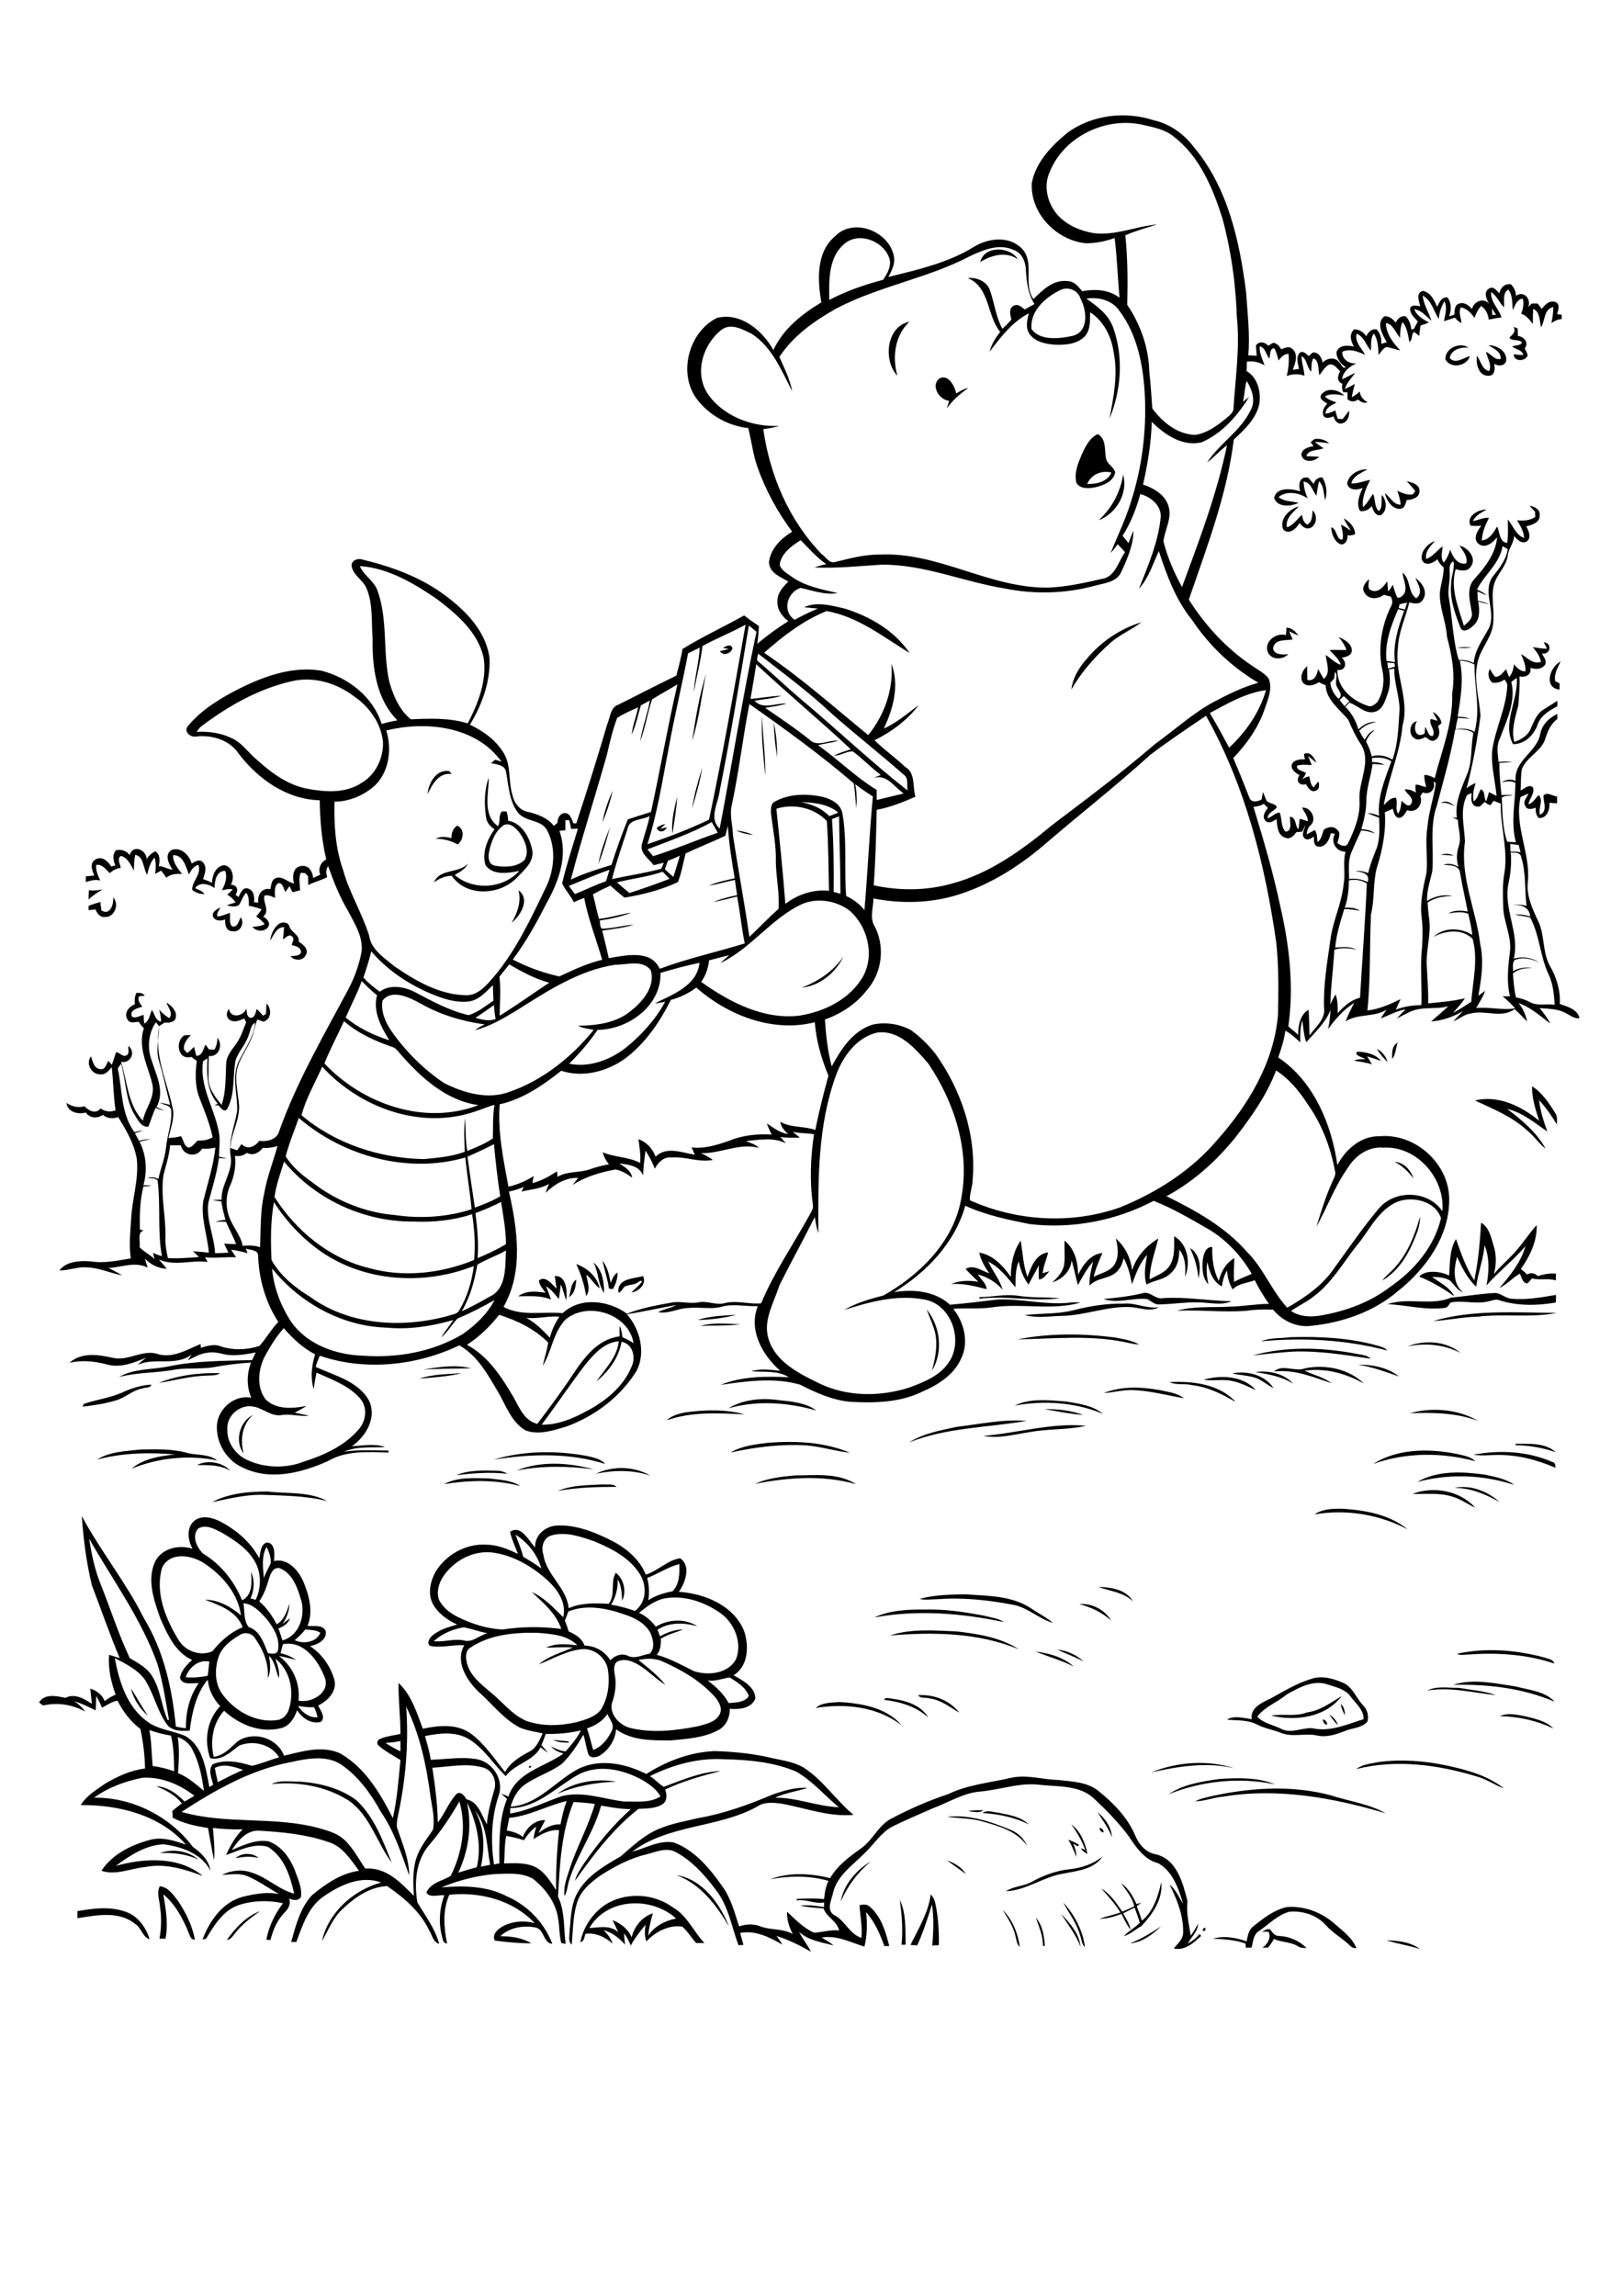 <?xml version="1.0" encoding="utf-8"?>
<!-- Generator: Adobe Illustrator 21.0.2, SVG Export Plug-In . SVG Version: 6.00 Build 0)  -->
<svg version="1.2" baseProfile="tiny" id="Layer_1" xmlns="http://www.w3.org/2000/svg" xmlns:xlink="http://www.w3.org/1999/xlink"
	 x="0px" y="0px" viewBox="0 0 595 842" overflow="scroll" xml:space="preserve">
<g>
	<path d="M508.6,711.6c4.2,0.1,8.8,0.6,12.3,3.2C516.9,713.5,512.7,712.9,508.6,711.6 M462.8,708.5c1-0.4,2-1.3,3.1-0.9
		c0.9,1.2,1.8,2.5,3.4,2.4c3.8,0.2,7.3,1.8,10,4.4c-1.1,0-2.2,0.1-3.1-0.6c-2.7-1.7-6.1-1.4-8.9-2.7c-0.6,1.1-1.3,2.2-2.2,3.2
		c-0.5,0-1.5,0-2,0c1.9-1.3,3.2-3.4,2.3-5.8C464.6,708.4,463.7,708.4,462.8,708.5 M441.2,708.1c0-0.7,0.3-1.1,1-1.1
		c0,0.3-0.1,0.8-0.1,1.1C441.8,708.2,441.4,708.1,441.2,708.1 M414.5,712.7c4.1-1.5,7.7-3.8,11.4-6.2
		C422.8,709.4,419,712.4,414.5,712.7 M380,703.3c2.5,2.9,3,6.7,3.3,10.3c-0.2,0-0.5,0.1-0.7,0.1C382.6,710,381.2,706.7,380,703.3
		 M389.2,701.9c3.3,3.3,6.7,7.3,7.2,12.1C394.7,709.6,391.8,705.8,389.2,701.9 M367.8,700.4c3.6,3.6,5.6,8.6,6.3,13.6
		c-1.2-1-1.2-2.6-1.6-4C371.7,706.4,369.6,703.4,367.8,700.4 M83.2,711.5c3.1-4.4,7.1-8.7,12.2-10.6c-3.2,2.3-6.5,4.7-9,7.9
		C85.5,709.8,84.8,711.3,83.2,711.5 M28.4,700.9c5.7-1,11.7-1.8,17.3,0.1c4.7,1.4,7.8,5.7,9.2,10.2c-2.6-0.7-3-4.2-5.3-5.6
		c-6-4.9-14.2-3.2-21.2-2.1C28.4,702.6,28.4,701.8,28.4,700.9 M459.6,706.6c3.7-3,7.7-6.1,12.4-7.2c6.2-0.5,12.6,1.8,17.3,5.9
		c3.1,2.7,6.7,5.3,8.3,9.2c-0.9,0-1.7-0.2-2.3-0.9c-2.8-2.7-6.3-4.6-8.9-7.5c-3.3-3.8-8.6-5.4-13.4-5c-4.4,1.2-7.6,4.7-11.3,7.2
		c-2,1.3-2,3.9-2.6,6c-0.7,0-1.4,0-2.1,0c0-0.4-0.1-1.1-0.1-1.5c-3.8-1.4-7.9-1.6-11.9-1.8c4-1.2,8.4-0.4,12.3,1
		C457.7,710,458,707.9,459.6,706.6 M390,697.7c4.2,4.5,7.2,10.3,8,16.4c-1.3-1.1-1.2-2.9-1.8-4.4C394.9,705.2,392.1,701.6,390,697.7
		 M330.1,696.8c2.4,5.1,2,10.9,2.1,16.4c-0.4,0-1.1,0-1.5,0C331.3,707.7,330.8,702.3,330.1,696.8 M216.2,707.1
		c3.7-0.2,7.5-1.2,10.6,1.5c-0.7-1.5-1.4-2.9-2.1-4.4c3,1.2,5.7,3.2,7,6.3c1-4,3.8-7.5,7.8-8.8c-0.8,2.7-1.5,5.4-1.7,8.2
		c2.3-3.5,6.2-5.5,10.2-6.3C239,695.4,222.6,696,216.2,707.1 M223.3,697.8c7.3-3.9,16.8-3.2,23.5,1.7c5.3,3,7.6,8.9,11.6,13.1
		c-1,0-2,0-3,0c-1.8-1.9-3.1-4.3-5.1-6c-4.9-0.8-9.9,1.9-13.2,5.4c-0.7-2-0.6-4-0.3-6.1c-2,2.4-3.9,4.8-5.4,7.6
		c-0.7-1.6-1.4-3.1-2.5-4.5c0.1,1.4,0.2,2.8,0.4,4.2c-2.1-2.4-4.7-4.5-7.9-5.3c1.4,1.4,2.8,3,3.3,4.9c-2.7-2.4-6.2-4.1-9.9-3.6
		c-0.5,1.1-0.4,2.8-1.9,3.1C214,706.4,217.9,700.8,223.3,697.8 M341.4,694.8c1.2,1,1.6,2.7,1.9,4.2c0.9,4.7,1.2,9.6,1.1,14.4
		c-0.8,0-1.6,0-2.4,0.1c0.4-5,0.6-10.1-0.1-15.1c-1.6,5.1-3.2,10.1-5.4,15c-0.8,0-1.7,0-2.5-0.1
		C336.9,707.3,340.6,701.4,341.4,694.8 M88.8,695.7c5.2-1.3,11-2.3,16.2-0.3c2.4,1.4,1.1,4.4-0.5,5.9c-2.8,2.8-4.3,6.4-5.3,10.2
		c-0.4,0-1.2-0.1-1.5-0.1c0.9-4.9,3.1-9.4,6.1-13.4c-5.5-1.2-11.3-1-16.6,0.8c-5.5,2.1-8.7,7.4-11.6,12.2c-0.3,0.1-1,0.3-1.3,0.3
		C76.8,704.6,81.5,697.8,88.8,695.7 M58.6,691.8c3,0.2,4.9,3,6.6,5.2c2.9,4.3,5.3,9.1,6.3,14.3c-1.6,0.2-1.8-1.4-2.3-2.5
		c-2.1-5.2-4.9-10.4-9.3-14.1c0.9,5.4,1.9,10.9,0.8,16.3c-0.7,0-1.5,0-2.2,0c0.7-3.9,0.8-7.8,0.2-11.7
		C58.5,696.8,57.4,694.2,58.6,691.8 M411.3,690.7c2.7,1.8,4.3,4.8,5.6,7.6c0.6-0.2,1.2-0.3,1.8-0.5c-0.6,0.4-1.1,0.8-1.7,1.3
		c0.7,1.8,1.3,3.5,1.9,5.3c4.3-3.5,5.9-9,7.1-14.1c0.6,6.3-3.2,11.7-7.3,16.1c-2.2,1.2-4.1,3-6.5,3.7c1.8-1.9,4.1-3.1,5.9-4.9
		c-0.5-1.9-1.2-3.8-1.9-5.6c-1.4,0.7-2.8,1.4-4.2,2.1c1,1.9,2.4,3.8,2.7,6c-1.4-1.8-2.3-3.8-3.3-5.8c-2.6,1-5.3,1.8-8.1,1.8
		c2.5-0.9,5.2-1.4,7.7-2.3c-1.9-3.2-4.5-6-7-8.8c3.3,2,5.5,5.3,7.7,8.5c1.5-0.6,3-1.3,4.4-2C415.3,695.8,413.1,693.3,411.3,690.7
		 M248.2,687.7c9.5,1.5,15.9,10.5,19.2,18.8C262.8,698.7,257,691,248.2,687.7 M308.4,697.4c1.1-6.2,5.7-11.6,11-14.7
		C314.6,686.7,310.9,691.7,308.4,697.4 M347.4,682.3c2.7,0.9,5.4,2.5,6.9,5C352.1,685.6,349.7,684,347.4,682.3 M392.6,685.5
		c4.3-0.5,8.5-1.9,11.9-4.7c-3.1,4.7-9.1,5.3-14.2,6.3c-7.5,1.1-13.7,6.2-21.3,6.5c2.9-1.9,6.6-1.8,9.6-3.5
		C382.9,687.7,387.6,686,392.6,685.5 M86.4,681.5c2.3-2.1,6.1-2.1,8.5-0.1C92,680.7,89.2,680.9,86.4,681.5 M58.7,679.6
		c4.6-1.7,10.4-0.8,14.1,2.4C68.4,679.9,63.5,679.4,58.7,679.6 M391.9,674.7c1.4,0.5,2.7,1.1,3.9,1.9c-0.4,1.1-1.5-0.3-2.1-0.4
		c0.7,1.5,1.2,3.2,1.1,4.8C394,678.8,393.1,676.7,391.9,674.7 M403.4,670.4c0.7-0.1,1.6,0.9,1.4,1.6
		C404.1,672.1,403.2,671.1,403.4,670.4 M393,669.1c3.4,2.5,5.1,6.8,5.9,10.8c-1.4-0.5-3.9-3.1-0.8-1.4
		C396.9,675.1,395.1,672,393,669.1 M347.4,666.3c8.2-0.9,16.2,1.8,23.6,4.9c2.5,1.1,4.7,3.1,5.7,5.7c-3.6-5.3-10.1-7.1-15.9-8.8
		C356.5,666.8,351.9,666.9,347.4,666.3 M402.6,664.6c2.8,2.3,5.1,5.5,5.3,9.2C406.6,670.4,404.5,667.6,402.6,664.6 M360.4,664.9
		c1.7-1.2,3.9-0.3,5.8-0.1c3.9,0.8,8.2,1.4,11.2,4.3C372.1,666.4,366.2,665.3,360.4,664.9 M355.2,664.2c1.8-0.4,3.7-0.3,5.6-0.3
		C359.1,665.1,357,664.4,355.2,664.2 M446.5,658.3c13.7-2.8,28-3.5,41.6,0.1c6.7,2.2,14,3.1,20.2,6.6c-19.2-5.7-39.6-9.4-59.6-6.1
		c-3.5,0.3-6.8,1.7-10.3,1.7C440.9,659.4,443.7,658.9,446.5,658.3 M99.6,654.3c3.2-1.6,6.9-0.8,10.4-0.9c7.3,0.5,14.8,2.4,20.7,6.8
		c6.6,6.1,9.7,14.8,13,22.9c-5.5-7.3-7.9-17.2-15.7-22.7C119.5,655,109.3,653.3,99.6,654.3 M204.4,657.9c6.1-4.5,14.4-5.7,21.7-4.5
		C218.7,653.7,211.3,654.9,204.4,657.9 M428.7,658c5.6-3.7,12.4-4.7,18.9-5.6c6.7-0.4,13.8-0.6,20.1,2
		C454.7,651.7,441.1,653.1,428.7,658 M194.2,647.6C196,647.7,193.4,649.2,194.2,647.6 M422.3,650c9.5-3.8,20.6-4.7,30.5-1.5
		C442.7,646.1,432.3,647.8,422.3,650 M505.8,646.2c8.5-1.1,17.1-0.4,25.4,1.4c7.2,1.6,14.6,3.6,20.5,8.3c-3.3-1.2-6.2-3.3-9.7-4.3
		c-14.3-4.4-29.8-6.5-44.5-2.8C499.9,647,503,646.8,505.8,646.2 M202.9,638.1c1.9,0.2,3.8,0.4,5.7,0.5l0,0.5
		C206.6,639.1,204.6,639,202.9,638.1 M485.3,630.6c0.8,0,1.7,1.1,1.5,1.9C485.9,632.6,485.2,631.4,485.3,630.6 M550.2,629.4
		c3-1.4,6.5-0.5,9.6,0.1c3.5,0.9,7.4,1.7,10,4.4C563.7,631,557,629.5,550.2,629.4 M487.6,628.7c1.4,1,2.7,2.3,3.2,4
		C489.6,631.5,488.5,630.2,487.6,628.7 M491.8,624.9c1.3,1,1.5,2.7,1.6,4.2C492.6,627.8,492.1,626.4,491.8,624.9 M299.2,626.4
		c2.3-2.1,5.8-1.9,8.7-2.2c8.2,0.5,17.3,2,22.9,8.6C322,625.9,310,624.6,299.2,626.4 M479.5,628c4.8-0.6,8.7-3.6,12.7-6
		c-6,7.9-16.8,9.3-25.9,7.2C470.7,628.4,475.3,629.7,479.5,628 M325,622.7c5.6,0.6,12.5,1.9,15.5,7.2c-4.4-4.1-10.4-5.8-16.3-6.5
		C324.4,623.3,324.8,622.9,325,622.7 M336.8,621.7c5.7-0.4,11.6,1.9,15.1,6.4c-3.5-2-6.7-4.7-10.9-5.2
		C339.7,622.4,337.7,623.1,336.8,621.7 M48,619.2c2.2,3.3,4,6.8,6.3,10C51.2,626.7,49,623,48,619.2 M523.6,620
		c3.5-1.8,7.6-0.9,11.4-1c4.6,0.8,9.4,1.1,13.8,2.7C540.4,620.8,532.1,618.6,523.6,620 M533.1,617.9c7.4-2.4,15.4-0.5,22.9,0.6
		c4.8,1.3,10.7,1.7,14.3,5.6C558.6,619.1,545.7,617.6,533.1,617.9 M471.9,621.5c-3.4,2.9-8,4.4-10.7,8.1c2.4,2.5,6,3,8.9,4.5
		c3.6,1.8,7.4-0.5,11.2-0.3c6.5,1.5,12.8-1.4,18.9-3.3c0.1-3.6-3-5.8-4.9-8.5c-1.9-2.5-5.1-3.2-7.9-4.1
		C482,615.8,476.5,618.9,471.9,621.5 M481.1,615.7c3.9-1.3,8-0.1,11.7,1.5c3.5,1.6,4.7,5.6,7.2,8.2c1.6,1.6,2.2,3.9,1.6,6
		c-2,2.3-5.3,2.3-7.9,3.3c-3.3,1.3-6.9,2.6-10.5,1.8c-4.3-1-8.9,0.7-13.1-0.9c-2.8-1.2-5.9-1.6-8.7-3c-3.4-1.9-7.5-1.6-11.3-1.9
		c2.4-1.7,6.2-0.6,9.1-0.2c-0.7-4.2,3.8-6.1,6.9-7.6C470.9,620.3,475.7,617.3,481.1,615.7 M379.9,605.7c5,0.6,10.2,2.1,14,5.5
		C389.4,608.9,384.5,607.6,379.9,605.7 M534.5,606.5c10.6-2.3,21.7-1.4,32.1,1.4c1.3,0.5,3.1,0.6,3.6,2.2c-10.1-3.4-21-4.1-31.6-3.3
		C537.3,606.7,535.8,607.3,534.5,606.5 M387.9,605c3.5,0.3,6.9,1.9,9.6,4.3C394.4,607.7,391.1,606.5,387.9,605 M326.5,599.8
		c7.8-2.6,16.3-1.8,24.3-1.5c7.9,0.9,16.2,2.2,23,6.6C358.9,598.7,342.3,598.5,326.5,599.8 M320.7,593.2c5.8-2.7,12.6-3,19-2.9
		c7.1-0.2,14.1,0.9,21.1,2.2c2.5,0.7,5.3,0.9,7.5,2.4C352.7,591.6,336.5,590.3,320.7,593.2 M395.9,588.3c4.6-0.4,9.3,2,11.7,6
		C404.2,591.3,400.2,589.4,395.9,588.3 M337.3,586.4c5.4-1.5,11.1-1.6,16.7-1.7c8.2,0.6,17.1,0.4,24.3,5.2c2.6,1.8,5.5,3.2,8,5.3
		c-5.3-1.5-9.4-5.8-14.9-6.7c-9-1.7-18.2-2.7-27.4-2C341.7,586.5,339.5,586.9,337.3,586.4 M402.9,582c4.6,0.1,10.2,0.9,12.7,5.3
		C412.1,583.9,407.3,583.6,402.9,582 M192.2,674.9c-2.1-0.7-4.3-1.2-6.5-1.6c-0.7,3.3-0.5,6.8-0.8,10.1c4-0.1,8.2-0.4,11.8,1.5
		c3.3,1.8,5.3,5.3,7.3,8.3c-0.1-7.4,0.3-14.7,1.1-22c-3.5-0.3-6.6,1.5-9.4,3.3c0.2-1.6,0.6-3.1,1-4.6
		C194.9,671.2,193.4,673,192.2,674.9 M174.2,664c3.6,6.2,3.7,13.7,2.2,20.6c1.1-0.2,2.2-0.5,3.4-0.7
		C178.5,677.1,178.8,669.6,174.2,664 M171.3,661c1.9,8.7,0.6,17.8-3.2,25.8c2.2-0.7,4.5-1.4,6.8-2
		C176.8,676.7,174.9,668.4,171.3,661 M186.8,666.7c-0.3,1.5-0.6,3-0.9,4.6c2.1,0.4,4.2,1,5.9,2.4c1.3-3.4,4.4-6.3,8.2-6.2
		c-0.8,1.6-1.7,3.2-2.5,4.8c2.3-1.8,5-3.4,8.1-3.2c0.6-2.9,1.2-5.8,2.3-8.6C200.7,662.2,194.2,666,186.8,666.7 M211.5,651.2
		c-7.8,4.5-14.7,11.9-24.3,11.9c0,0.7-0.1,1.3-0.1,2c6.7-1,12.8-4.3,19.1-6.4c7.6-1.9,15.2,1.1,22.7,2c4.4-0.1,9.5,0.7,13.4-1.9
		c-1.5-2.6-4-4.4-6.5-5.9C228.6,648.9,219.2,646.7,211.5,651.2 M158.6,648.3c1,6.6,1.9,13.4,2,20.1c2.5-3.2,3.9-7.1,6.6-10.2
		c1.5-1.7,3.2,0.3,3.9,1.7c4.3,0.8,5.6,5.8,7.5,9.2c0.3-4.3,1.5-8.5,2.7-12.6c1.1-3.3-0.7-7.5-4.2-8.3
		C171,646.5,164.7,648,158.6,648.3 M78.8,648.4c0.3,1.7,0.7,3.4,1.1,5.2c3.1-1.6,6.2-3.2,9.3-4.5C86,648,82,646.6,78.8,648.4
		 M141.4,639.2c1.8,1.2,3.6,2.2,5.5,3.1c0-1.3,0-2.5,0-3.8C145.1,638.9,143.3,639.1,141.4,639.2 M65.2,637.1
		c0.7,4.4,0.4,8.8,0.1,13.2c3.6,1.4,6.5,4,9.5,6.5c-0.7-5.3-1.8-10.6-4.3-15.3C69.4,639.3,67.4,637.8,65.2,637.1 M200.2,635.9
		c-0.5,1.4-1,2.8-1.6,4.1c0.8,0.9,1.6,1.8,2.4,2.8c-0.9-0.6-1.9-1.3-2.7-2c-2.7,5.2-9.4,6-12.8,10.6c-4.5-4.5-8-10.2-13.5-13.6
		c-4.9-2.9-10.8-2.2-16.1-1.1c0.8,2.9,1.7,5.8,2.1,8.7c5.7-0.2,11.5-1.2,17.1-0.2c5.8,1.2,9.9,7.7,7.8,13.4
		c-2.7,8.1-2.9,16.8-1.7,25.2c0.7-0.2,1.3-0.3,2-0.4c-0.1-8-0.2-16.2,2.8-23.7c-0.7-0.6-1.4-1.2-2.1-1.9c0.9,0.3,1.7,0.7,2.6,1.1
		c3-9.1,13.3-10.8,20.2-15.8c-1.7-0.5-3.4-1.2-4.6-2.6c1.7,0.8,3.5,1.7,5.4,1.8c2.1-2.4,4.2-4.8,5.6-7.7
		C209,635.6,204.6,636,200.2,635.9 M54.8,634.5c0.8,4.3,0.8,8.8,1.2,13.2c2.7,0.3,5.3,1,7.9,1.9c-0.1-4.4-0.1-8.8-1.2-13.1
		C60,636.1,57.4,635.4,54.8,634.5 M215.3,633.9c1,2.6,1.5,5.3,2.3,7.9c3.2-1.2,5.5-4.2,6.9-7.2c1-2.2-0.9-4.1-1.7-6
		C221.1,631.2,218.3,632.9,215.3,633.9 M149,625.9c0.9,12.4,0,24.8-2.4,37c-0.4,2.4-1.2,4.8-1,7.2c1.9,5.8,4.5,11.5,4.5,17.7
		c-2.9-8.1-5.6-16.4-10.5-23.5c-3.6-6.6-8.2-12.9-14.5-17.2c-5.6-3.6-12.7-2.1-18.7-0.8c-14.5,2.8-27.5,10.2-39.8,18.2
		c16.5,4.8,34.3,1.4,50.9,6.1c3.2,0.9,6.5,1.9,9,4.3c3.1,3,5.1,6.9,7.5,10.4c7.6-0.6,13,5.1,17.8,10c-0.2-4.5-0.5-9.1,0.8-13.4
		c1.2-4.1,3.9-7.4,6.2-10.8c0.8-3.9-0.2-7.9-0.8-11.7C156.5,647.8,154.1,636.3,149,625.9 M109.3,625.6c1.6,2.4,4.1,4.5,7.2,4.2
		c-0.3-1.3-0.7-2.6-1.3-3.7C113.2,626.2,111.2,626,109.3,625.6 M259.6,616.3c3,2.3,5.9,4.9,7.7,8.3c2.6-0.2,5.9-0.2,7.4-2.6
		c-1.1-3.1-4.3-5.2-7.1-6.8C264.9,615.6,262.4,616.7,259.6,616.3 M68.1,615.1c2.7,0.3,5.4,0,8.1-0.5c0.2-1.7,0.4-3.5,0.6-5.2
		C72.8,608.5,69.4,611.5,68.1,615.1 M234.2,608.8c3.5,2.8,7.1,5.6,9.9,9.1c-4.2-2.5-7.4-6.5-12-8.4c-1.9-0.8-4.2-1.1-6,0.1
		c-1.2,1.4-0.8,3.4-0.5,5.1c0.5,3,0.1,6.1-0.8,9c-1.9,4.4,2.2,8.9,6.3,10c8.2,2,16.7,1,24.9-0.6c2.8-0.8,6.3-1.4,7.9-4.2
		c1.3-2.2-0.1-4.7-1.5-6.4c-5.4-6.1-12.5-10.2-19.9-13.4C239.9,608.1,236.9,608.2,234.2,608.8 M42.1,608.1
		c1.6,8.5,4.4,17.7,11.7,23.1c4.2,3.3,9.8,3.4,14.4,5.6c6.3,3.8,7.3,11.9,8.6,18.6c0.5-0.3,1-0.6,1.4-0.9c-0.6-2.4-2-5.5-0.1-7.5
		c4.6-1.9,9.8-0.8,14.3,0.6c3.4-0.7,6.6-2.2,10-3.1c-3-4.9-9.6-6.4-14.7-4.3c-3.1,2.3-6.3,5.6-10.6,4.6c-2.3-6.5-1.2-14,3.7-19.1
		c-2.6-2.6-4.2-6-4.6-9.7c-4.3,5.2-5.8,12.1-6.6,18.7c-3,0.2-6.7,0.3-8.6-2.6c-3.4-4.9-4.6-11-7.8-16
		C50.6,612.4,46.2,610.2,42.1,608.1 M103.8,603c-0.3,1.1-0.6,2.2-0.9,3.3c2,0.5,4,1.2,5.7,2.5c-2.1-0.6-4.2-1.1-6.3-1.5
		c5.1,3.8,7.9,10.1,7.2,16.4c4.7,1,11.6-2.8,9.7-8.3C116.8,609.1,111.5,601.5,103.8,603 M172.5,604.3c-1.9,1.2-1.7,3.8-1.2,5.7
		c1.2,4.6,5.1,7.6,8.5,10.5c4.4,3.5,7.9,8.3,13.2,10.6c5.9,2.1,12.4,1.9,18.5,0.5c3.1-0.9,6.6-1.8,8.8-4.4
		c2.9-4.5,3.5-10.2,2.6-15.4c-1-4.2-5-7.2-9.2-7c-5.7,0.5-10.8,3.5-16,5.6c3.5-3.1,8.3-4.3,12.5-6.2c-3.3-0.2-6.6,0-9.9,0.1
		c3.6-1.8,7.6-1.3,11.5-0.9c-3.9-3.9-9.8-4.2-15-4.6C188.4,598.7,179.6,599.5,172.5,604.3 M88,599.6c-3.2,1.9-6.5,4.3-7.8,8
		c-1.5,4.5-1.5,10,1.5,13.9c4.6,6.2,12.4,10.5,20.2,9.3c1.8-0.3,3.2-1.7,3.9-3.4c2.3-6.5,0.9-14.7-4.8-19.1c0.8,2.3,1.7,4.7,1.3,7.2
		c-1.2-2.8-1.3-6-3.6-8.2c0.4,2.7,0.8,5.6-0.5,8.2c0.5-5.4-1.7-10.6-4.8-14.9C92.4,599,89.8,598.4,88,599.6 M108.1,601.5
		c3.1,1.6,8.1,0.8,9.4-2.7c-1.6-1.1-3.7-1-5.5-1.2C110.8,599.1,109.5,600.4,108.1,601.5 M159.1,601.9c3.7,0.4,7.3-1,11-0.3
		c3.2,1,5.7-1.9,8.7-2.6c-2.9-0.6-5.7-1.6-8.6-2.2C166.2,597.4,162.2,599.1,159.1,601.9 M208.5,591c-0.4,1.1-0.9,2.3-1.3,3.4
		c0.6,1.3,1,2.6,1.4,3.9c2.4,1.1,4.9,2.5,5.8,5.2c3.9,0.1,7.4,2,9.5,5.4c1.6-1.7,4.1-2.7,6.3-1.7c2.7,1.4,5.4-0.3,8.1-0.7
		c2.1-2,1.3-5.3,0.3-7.6c-1.9-3.6-5.8-5.6-9.5-6.8C222.5,589.8,215.1,588.3,208.5,591 M89.3,588c0.5,3,0,6.2,1.9,8.7
		c4.2,1.3,5.6,6,7.1,9.6c1.3,0.2,3.4,0.6,3.7-1.2c0.8-4.3-1.8-8.4-4.4-11.6C95.3,591.1,92.8,588.2,89.3,588 M244.4,586.1
		c-3.9,0.6-7,3-10,5.4c2.5,1.1,4.5,2.9,6.2,5.1c4.5-2.8,10.7-3.1,15.2-0.2c-4.8-1.3-10.2-1.6-14.6,1.3c0.3,0.8,0.6,1.6,0.9,2.4
		c2.6-1.4,5.5-2.5,8.5-2.5c-2.7,1.1-5.7,1.8-8.2,3.4c0.1,2.1-0.1,4.3-1.5,5.9c4.9,1.3,9.2,3.8,13.7,6c5.3,1.7,12.5,0.9,15.4-4.4
		c2.4-6.2-0.7-13.5-6-17.1C258.3,587.5,251.3,585.1,244.4,586.1 M98.8,578.6c-0.9,3-1.9,6.1-3.7,8.7c2.7,2.3,4.7,5.2,6.4,8.4
		c2.8-1.6,3.7-4.7,4.7-7.6c-0.1,2.7-1,5.3-2.6,7.5c0.9-0.7,1.8-1.4,2.8-2.1c-0.7,1.9-2.4,3.1-4.3,3.7c0.6,1.4,1,2.9,1.5,4.4
		c6.3-1.6,8.7-9.6,6.7-15.3c-1.3-4.4-3.2-9.5-7.8-11.2C100.3,574.7,99.3,577,98.8,578.6 M237.4,578.7c0.7,2.7,0.9,5.5,0.4,8.2
		c2.7-1.8,5.8-2.7,8.9-3.3c2.6-2.6,2.6-6.6,2.5-10C245,574.7,241.4,577.2,237.4,578.7 M59.5,574.8c-2.7,9,1.1,18.6,5.8,26.3
		c2.4,4.4,8.1,6.5,12.6,4.5c3-3.7,6.6-7,11.1-8.8c-2.1-5.9-8.5-8.1-13.8-10.1c5,0,9.5,2.6,13.2,5.7c-1.1-7.9-6.7-14.5-13.1-18.8
		C70.8,570.4,62.6,568.8,59.5,574.8 M162.5,578.3c-1.6,2.5-2.5,5.7-1.4,8.5c1.3,2.7,3.9,4.7,6.6,6.1c5.2,2.6,11,4.5,16.8,4.7
		c7.1-1.1,14.3-1.1,21.4-0.2c-1.9-5.6-6.6-9.6-10.8-13.5c4.6,2,8,5.8,11.5,9.2c1.3-5.2-2-10-5.6-13.4c-5.4-4.9-12.1-9-19.5-10.2
		C174.1,568.2,166.5,572.2,162.5,578.3 M96.8,578.8c0.6-1.9,1.6-3.6,2.5-5.4c0.2-2.1-0.6-4.2-1.5-6.1
		C95.8,570.8,96.5,575,96.8,578.8 M32.7,564.3c0.9,5.8,2.1,11.5,4.3,16.9c3.6,9,6.5,18.2,10.6,26.9c3,1.8,6.3,3.5,8.2,6.6
		c3.1,4.9,3.4,10.9,5.7,16.1c0.1,0,0.4,0,0.5,0c-1.2-6.8-2.2-13.7-4.2-20.4C52,593.9,41.4,579.6,32.7,564.3 M189.1,562.8
		c0.9,2.7,2.2,5.3,2.8,8.1c2.3,1.4,4.6,2.7,6.7,4.4C197.1,570,193.6,565.7,189.1,562.8 M202.3,563.1c-2.9,0.8-3.9,4.2-3,6.9
		c1,7.6,8.6,12.2,9.3,19.8c4.6-2,9.7-1.9,14.7-1.6c2.6-3.4,0.5-8,2.6-11.4c3,2.3,4,7,2.3,10.3c-0.1-2.7-0.2-5.5-1.6-7.9
		c0.1,3.3-0.7,6.5-2.4,9.3c3,0.5,5.9,1.3,8.7,2.3c4.2-3.1,4.5-8.9,2-13.2c-3.7-6.2-10.4-9.6-16.8-12.3
		C213.1,563.6,207.6,561.6,202.3,563.1 M72.7,560.6c-2.5,2.7-0.5,6.9,1.7,9.1c6.5,3.9,11.5,10.1,14.4,17.2c3.9-1.8,3.6-6.9,3.3-10.4
		c1.4,3.1,1.2,6.7-0.2,9.7c0.6,0.2,1.2,0.3,1.9,0.5c2.3-4.8,2.1-11-1.2-15.4c-2.8-4.1-7.2-6.8-11.4-9.3
		C78.6,560.7,75.4,558.9,72.7,560.6 M30,556c6.9,12.9,16.3,24.4,22.8,37.5c7.3,12,10.4,25.9,11.7,39.7c1.2,0.3,2.4,0.5,3.7,0.6
		c-0.1-5.8,1.3-11.7,4.7-16.5c-2.2-0.2-6.2,1-6.9-2.1c0.6-2.6,2.5-4.7,4.5-6.4c-6.2-2.8-9.1-9.4-11.7-15.3c-2.3-6.6-5-14-1.9-20.8
		c2.5-4.9,8.7-6.3,13.7-4.7c-1.6-3-2.3-7.2,0.3-9.9c2.7-2.7,6.9-1.6,9.9-0.1c5.9,3.1,11.2,7.6,14.3,13.5c0.5-2,0.4-5,2.7-5.8
		c3.3,0.1,2.9,4.5,2.7,6.8c5.2-1.2,9.1,3.6,10.9,7.8c2,5,3.6,10.8,1.4,16c2.2,0.2,5.6-0.6,6.7,1.9c0.5,3.3-3.1,5-5.8,5.5
		c4.4,2.9,7.6,7.4,9,12.5c0.9,4.2-2.5,7.6-6,9.3c0.8,1.7,2.9,4.3,1,6c-3.6,0.9-6.9-1.4-8.7-4.3c-1,2.9-2.8,5.9-6,6.6
		c-7.5,1.9-15.3-1.3-20.8-6.4c-4.1,4.5-5.2,11-3.8,16.9c3.7-0.4,6.2-3.4,8.8-5.7c5.8-3.9,14.5-1.3,17,5.3c6.7-1.6,14-3.9,20.7-0.8
		c9.1,5.3,14.6,14.6,19.2,23.7c1.6-7,2.1-14.2,2.8-21.3c-2.7-1.7-5.6-3.2-8-5.3c-0.8-0.6-0.6-2,0.4-2.4c2.4-1.1,5.1-1.3,7.6-1.9
		c0-6.3-0.8-12.5-0.7-18.7c4.7,4.4,6.7,10.9,8.9,16.8c5.8-1.2,12.4-1.9,17.5,1.7c5.2,3.8,8.7,9.3,12.7,14.2c1.9-3.6,5.5-5.7,8.9-7.5
		c2.6-1.3,3.7-4.2,4.9-6.7c-2.8-0.6-5.7-1-8.4-2.1c-6.1-3.2-10.2-8.8-15.3-13.3c-4.3-4.2-8.5-11-5.1-16.9c-4.2-0.3-8.4,1.1-12.6,0.2
		c-1.3-1.1-0.1-2.8,0.8-3.7c2.6-2.2,6-3.2,9.2-4.1c-3.7-1.7-7.2-4.2-9.1-7.9c-1.7-3.7-0.7-8.1,1.2-11.5c3.8-6.2,11-10.3,18.4-9.9
		c4.2,0,8.1,1.6,11.8,3.4c-1-2.7-2.3-5.3-2.9-8.1c4.1-2.8,6.8,3.3,9.2,5.7c-0.2-4.4,3.6-7.7,7.8-8c6.7-0.4,13.3,2.1,19.2,5
		c5.7,2.7,11.2,7,13.6,13c4.5-1.4,8-5.4,12.6-6c4.1,2.7,1.9,9-0.5,12.3c9.4,0.6,20,4.9,23.9,14.2c1.9,5.5,1.7,13-3.8,16.4
		c3.3,1.9,7.9,4.2,8,8.5c-1.4,3.7-6,4.1-9.4,3.8c0.1,3-1.3,6.2-4,7.7c-5.4,3-11.7,3.3-17.7,3.9c-6.8,0-14.3,0.1-20-4.1
		c-0.3,3.9-2.6,7.5-5.9,9.6c-1.2,0.7-3.4,1.2-4.2-0.3c-0.9-2.4-1.1-4.9-1.9-7.3c-2.2,3.8-4.7,7.6-7.9,10.7
		c-4.2,3.1-9.3,4.6-13.6,7.6c-2.7,1.9-4.3,5-5.2,8.1c10.1-0.7,16.5-9.5,24.9-13.9c8-3.9,17.3-1.9,24.9,1.9c7.5-4.8,16.1-8,25-8.4
		c6.5,0.2,13.1,0.8,19.5,2.2c4.4,1.1,9.1,1.5,13.1,3.8c7.2,4.6,11.9,12,18.4,17.4c-9,0.8-17.6-2.5-26.3-4.1c-3-0.4-6.4-0.8-9.1,1.1
		c-14.4,7.9-32.4,6.4-45.8,16.5c5-1.3,9.9-4.3,15.2-3.4c7.7,2.8,13.2,9.5,17.8,16c3.2,4.4,4.6,9.7,6.2,14.8c2.3-0.8,4.9-1,7.3-0.2
		c4,1.7,8.6,0.8,12.4,3c-1.3-2.5-2.2-5.3-2.1-8.2c3,2.8,6,6,9.9,7.7c3.1-0.1,6.1-1.2,9.2-0.8c-0.8-3.6-4.6-4.8-5.7-8.1
		c-2.9-0.2-5.7-0.4-8.6-1c2.9-0.4,5.9,0.1,8.8,0.5c0-0.4,0-1.3,0-1.7c-3.4,0.7-6.5-1.3-10-0.7c0-0.2,0-0.5,0-0.6
		c3.3-0.1,6.7-0.3,10,0.1c0.2-2.3,0.6-4.6,1.6-6.7c-7-2-14.3-1.9-21.4-0.6c7-2.6,14.8-2.2,22-0.4c2.8-4.8,7.3-8,11.6-11.1
		c4.1-3,6.1-8.1,10.6-10.6c6.8-3.6,13.8-6.7,21.1-9.1c7.2-3.5,15.4-4.2,23.1-6c5.8-1.3,11.6,0.7,17.4,0.8c5,0.6,10.5,0.7,14.6,4
		c5.5,4.4,10.7,9.7,13.5,16.3c1.3,3.2,3.8,6.2,7.3,6.9c7.9,1.6,10.2,10.5,11.9,17.2c-0.5,4.3,0.5,8.4,1.2,12.7
		c1-1.4,1.9-2.9,2.7-4.4c-0.1,2.9-2.5,4.9-3.8,7.3c1.6-0.9,3.2-2,4.3-3.5c0.2,0.2,0.4,0.4,0.6,0.7c-2.7,2.5-5.9,5.5-10,4.6
		c1.3-1.7,3.3-3.3,3.4-5.6c0.2-6.4-2.2-12.3-5-17.9c2.3,1.9,3.5,4.7,5,7.2c-1.6-5.5-3.8-12.1-9.2-15c-5.2-1.3-8.2-6.1-11-10.2
		c-3.7-4.9-8-9.3-12.5-13.5c-5.2-4.9-13-4.3-19.6-5c-7.4-1-14.5,1.7-21.7,2.4c-6.5,0.4-12.1,4.1-18.1,6.3c-4.9,2.2-9.8,4.2-14.6,6.6
		c-4.4,2.4-6.9,6.8-10.5,10.1c-4.2,4.2-9.5,7.8-11.1,13.7c-0.5,2.8-2.9,6.9,0.4,8.7c3.9,2,5.5,6.9,9.9,8.3c0.4-4-0.5-8-0.7-12
		c1.4-0.3,2.9-0.4,3.9,0.7c4.1,3.6,5.7,9.1,7,14.3c-0.4,0-1.3,0-1.8,0c-1.6-4.4-3.5-8.9-6.7-12.4c0.5,4.2,0.4,8.5-0.6,12.6
		c-5.1-1.5-10.1-4.3-15.7-3.3c1.5,0.9,3,1.7,4.4,2.9c-4.4-1.2-9.2-1.8-12.7-5c1.3,2.5,3.1,4.8,4.4,7.3c-4-2.3-8.2-4.4-12.7-5.8
		c0.8,1,1.6,2.1,2.2,3.2c-4.6-2.7-10-5.4-15.5-4.3c0.4,1.5,0.8,2.9,1.2,4.4c-0.5,0-1.4,0.1-1.8,0.1c-2.6-6.9-3.7-14.5-8.4-20.4
		c-4-5.4-8.7-10.6-14.7-13.8c-3.4-1.8-7.1,0-10.4,0.8c-6,1.4-11.6,4.3-16.8,7.6c-3.9,2.7-7.9,6-9.1,10.8c-1.4,4.8-1.3,9.9-1.8,14.8
		c-1.3-1.1-0.8-2.9-0.8-4.3c0.5-4.9,0.4-10.1,2.8-14.5c3.4-6.4,10-10.1,16-13.6c4.5-3.9,9-8.2,14.6-10.3c4.4-1.8,9.1-2.6,13.7-3.7
		c9.3-1.6,18.3-4.8,27-8.5c4.2-1.5,8.6-2.9,13.2-2.6c-3.9,1.3-8.1,1.8-11.9,3.6c8-0.1,15.4,3.2,23.4,3.5c-5.2-4.3-9.7-9.7-15.7-13.1
		c-8.3-3.5-17.4-4.3-26.3-4.5c-9.4-0.6-18.9,2-27.3,6.2c1.9,1.1,3.3,2.9,5.1,3.9c6.8-2.5,13.6-5.5,20.9-5.8
		c-7,1.8-13.9,3.7-20.4,6.8c0.6,1.7,0.8,3.9-0.7,5.2c-2.7,1.9-6.1,1.7-9.1,1.9c-9.3,7.3-16.5,16.8-23.3,26.4
		c0.6-2.3,1.9-4.2,3.2-6.2c5-7.3,10.7-14.2,17.3-20.1c-3.7,0-7.3-0.7-10.9-1.3c-2.6,9.6-8.7,17.8-11.7,27.3
		c-0.6,1.9-0.7,4.1-1.7,5.9c-0.5-3.3,0.7-6.4,1.7-9.5c2.6-8.3,7-15.9,9.4-24.3c-2.6-0.4-5.2-0.6-7.8-0.7
		c-4.5,10.9-5.1,23.1-5.7,34.7c2.6,5.4,2,11.5,2.8,17.3c-0.4-0.1-1.2-0.2-1.6-0.3c-0.8-2.8-0.6-5.7-1.1-8.5
		c-0.7-6.1-4.6-11.3-9.2-15c-4.2-2.5-9.4-1.9-14.1-1.8c-6.7,0.6-13.4,2.3-19.6,4.9c8.1-0.7,16.7-0.6,24.1,3.3
		c7.6,3.3,13.7,9.7,16.6,17.4c-3.4-0.3-2.9-5.4-6.2-6c-4.4-0.9-9.5,0-12.9,3.2c3.9,0,7.9,0.5,11.4,2.6c-4.5,0-9-0.4-13.4-1
		c-1-2,0.7-3.8,2.2-4.8c3.7-2.3,8.3-2.7,12.4-1.6c-7.8-8.4-20-11.6-31.3-10.4c-2.5,5.7-2,12-0.8,17.9c-0.7-0.1-1.4-0.5-1.5-1.3
		c-1.7-5.3-1.5-11.2,0.5-16.4c-2.1-0.3-5.3,1.1-6.6-1c1.5-3.6,5.9-4.3,8.9-6.1c4.2-8.4,5.9-18.2,3.2-27.3
		c-3.3,5.7-6.9,11.1-11.2,16.1c-4.8,5.7-5.4,13.8-4.2,20.9c2.9,4.9,6.5,9.6,8,15.2c-2.3-0.6-2.6-3.4-3.8-5.2
		c-3.3-6.8-9.2-11.8-15.3-16c-6.2,0.3-11.7,4-16.1,8.2c-3.7,3.2-5.4,7.9-7.8,12c2.3-10.5,11.5-18.7,21.7-21.5
		c-7.2-2.7-14.8,0.8-20.8,4.9c-5.8,3.8-8,10.7-10.3,16.9c-0.6,0-1.3,0-1.9,0c1.7-6,3.3-12.5,7.7-17.2c5-4.1,10.6-8,17.2-8.9
		c-3.1-4.1-6.1-9.1-11.4-10.6c-8.1-2.8-16.7-3.6-25.2-4.1c-4.6-0.3-7.8,3.6-10.1,7.1c4.3-1.8,8.8-4,13.5-3.2
		c4.6,1.6,7.7,5.9,9.5,10.2c1.1,3.3,2.9,6.6,2.4,10.2c-1.1,1.8-3.4,1-5,0.4c-5.3-2.2-9.7-6.1-15.1-8.2c-2.9-1-6-0.4-8.9-0.3
		c3.4-1.7,7.5-2.1,11-0.8c5.6,1.7,9.8,6.2,15.5,7.7c-1.4-6.4-3.7-13.6-9.7-17.2c-5.2-1.5-10.4,1.4-15.3,3c1.6-3.4,3.4-6.7,6.1-9.4
		c-3.6,0.1-7.3-0.1-10.9-0.5c0.3,3.9,0.8,7.9,0.4,11.8c-0.8-3.9-1.5-7.9-2.2-11.8c-4.5-0.7-9-1.6-13-3.8c0-0.8,0-1.6-0.1-2.4
		c1.1-1,2.3-1.9,3.5-2.8c-2.4-3.1-5.9-4.9-9.4-6.3c4.2,0.2,7.6,2.8,10.4,5.6c1.2-0.7,2.5-1.4,3.6-2.1c-5.4-4.2-12.3-7.1-19.2-6.6
		c-6.2,1.3-12.4,3.5-17.6,7.3c14.1-0.2,27.9,6.9,36.3,18.1c3,2.1,5.8,4.8,6.4,8.7c-3.2-6.3-10.5-8.8-17.1-9.7
		c-6.6,0.2-12.5,4.1-17.6,7.9c10.4-2.9,23.1-3.6,31.9,3.7c-6.7-2.5-13.8-4.7-21-3.3c-5.4,0.5-10.9,3.2-16.2,1.4
		c3.9-6,10.9-9.5,17.7-11.3c4.5-1.3,9.1,0.3,13.3,1.7c-9.6-10.9-24.6-14.6-38.6-14.5c2.1-3.4,5.7-5.6,8.9-7.8
		c4.5-2.7,9.5-5,14.7-5.6c-0.1-4.9-0.7-9.7-1.7-14.5c-3.6-2.7-6.4-6.4-8.4-10.4c-2.1,0.4-3.8,1.6-5.7,2.6c-0.6-1.5-1.3-2.9-2.1-4.3
		c-0.1,1.8-0.1,3.5-0.2,5.3c-2.5-1.3-5.1-2.5-7.8-3.4c1.5,1.1,2.9,2.3,3.9,3.8c-4.5-2.5-9.9-3.4-15-2.3c-0.8,0.2-1.2-0.7-1.9-1
		c2-3.4,6.5-2.4,9.7-1.7c3.3-1.8,6.9,0.3,9.7,2.2c-0.2-1.9-0.4-3.8-0.6-5.6c2.4,0.7,4.4,2.3,5.3,4.6c1.2-1,2.6-1.8,4-2.4
		c-1.7-4.7-2.8-9.6-2.4-14.6c1.3,0.4,2.6,0.8,3.9,1.2c-3.7-8.8-6.8-17.8-10.2-26.7C31.6,572.7,30.6,564.3,30,556 M482.2,555.4
		c2.9-2,6.5-2.1,9.9-2.1c8.5,0.5,17.6,2.1,24.3,7.6C506,555.4,493.9,553.4,482.2,555.4 M518.1,547.9c7.6-3,17.6-1.2,23,5
		c-2.9-1.3-5.5-3.3-8.6-4.1C527.9,547.4,522.9,548,518.1,547.9 M77.8,550.9c6.2-3.3,13.6-3.9,20.5-3.9c7.2,0.9,15.1-0.1,21.7,3.5
		c-8-2-16.2-2-24.3-2.3C89.6,548.2,83.7,549.7,77.8,550.9 M533.5,545.7c5.8-1.3,12.2,1.2,16.5,5.1
		C544.9,548,539.4,545.6,533.5,545.7 M204.6,546.8c5.2-2.2,11-2.1,16.5-2.4c1.7,0.2,3.8-0.4,5.1,0.9
		C219,545.3,211.7,545.5,204.6,546.8 M162.9,544.3c5-2.7,10.9-2.2,16.4-2.1c3.9,0.5,8.2,0.6,11.6,2.8
		C181.8,542.6,172.2,542.8,162.9,544.3 M277,544.2c4.5-2.1,9.6-2.6,14.5-3.1c7.5,0,15.8-1.1,22.5,3.2
		C301.9,540.9,289.1,541.8,277,544.2 M519.9,543.5c7.4-4.3,16.5-3.8,24.7-2.7c3.7,0.8,7.8,1.5,10.9,3.8
		C544,540.8,531.5,540.4,519.9,543.5 M167.4,541c4.8-2,10.1-1.7,15.1-1.6c1.3,0,2.5,0.4,3.6,1.1C179.8,539.8,173.6,540.3,167.4,541
		 M218.6,540.5c6.1-3,14.1-2.8,20,0.7C232.2,539,225.2,539.1,218.6,540.5 M189.5,539.3c8.9-3.6,19.3-2.9,28.3-0.4
		C208.4,537.6,198.9,537.5,189.5,539.3 M72.3,537.3c3.7-2,9.3-1.1,12.2,2.1C80.8,537.2,76.5,537.3,72.3,537.3 M540.5,533.5
		c9.7-1.8,19.9-1.3,29,2.7c1,0.2,1.1,1.2,1.1,2.1c-6.7-2.9-13.9-4.8-21.3-4.7C546.4,533.6,543.4,534,540.5,533.5 M181.1,535.3
		c11.1-3.3,23-3.4,34.4-1.3c2.3,0.6,4.9,1,6.5,2.9C208.8,532.7,194.7,533.2,181.1,535.3 M503.7,536.9c9-5.7,20.5-5.7,30.6-3.7
		c2.4,0.6,5.1,0.9,6.9,2.7C529,532.6,515.7,532.6,503.7,536.9 M35.6,535.3c4.8-3,10.7-3.1,16.1-3.7c5.8-0.1,11.8-0.3,17.5,1.4
		c3.5,0.7,7.5,0.3,10.5,2.6c-10.5-2.1-21.5-1-31.4,3c4.4-3.7,10.4-4.6,15.9-5.2C54.7,532.6,44.9,532.8,35.6,535.3 M556,529.5
		c4.9,0,11-0.4,14.7,3.1c-4.8-1.7-9.8-2.5-14.8-2.6L556,529.5 M268,532.7c4.2-2.5,9.2-3,14-3.6c10-0.7,20.4-0.3,29.8,3.7
		c-5.3-0.6-10.4-2.2-15.7-2.7C286.6,529.5,277.1,530.7,268,532.7 M360.7,526.6c12.6-1,25-4.9,37.7-3.7c-6.9,1.6-14.1,1-21.1,2.4
		C371.8,526.1,366.2,527.7,360.7,526.6 M350.9,523.3c8.5-1,17.1-2.9,25.7-2.2c-14.4,2.5-29.4,2.4-43.1,7.9
		C338.7,525.7,344.9,524.6,350.9,523.3 M89.4,533.1c-3.4-4.4-1.6-11.7,3.4-14.2C88.8,522.4,88,528.1,89.4,533.1 M517.2,518.3
		c8.1-2.3,17.7-1.5,25,2.8C534.2,518.1,525.7,518,517.2,518.3 M251.3,518c7.3-1,14.8-1.2,21.9,0.7c-9.5-0.4-19.4-1.1-28.6,2.2
		C246.4,519.1,249,518.5,251.3,518 M383.2,516.8c4.8-0.1,9.7,0.5,14.2,2.1C392.7,518.6,387.9,517.6,383.2,516.8 M372.2,515.5
		c5.7-2.8,12.6-2,18.9-1.5c4.7,0.8,9.7,1.4,13.5,4.5C394.4,514.3,383.1,513.5,372.2,515.5 M267.2,516.5c5.4-3.3,12.3-3.9,18.5-3
		c4.7,0.5,9.8,0.9,13.8,3.8C288.9,514.3,277.7,513.5,267.2,516.5 M404.9,510.9c6.5-2.6,13.7-2.3,20.5-1.1c3,0.7,6.4,1,8.9,3
		c-6.3-1.1-12.5-2.8-18.9-3C411.8,509.7,408.4,510.7,404.9,510.9 M44.6,510.8c3.4-1.6,7.1-2.8,10.9-3c-0.4,1.4-2.1,0.9-3.2,1.4
		c-3.6,0.6-6.3,3.4-9.8,4.4c-4,1.2-8.1,1.8-12.2,2.3c0.1-0.2,0.3-0.7,0.4-1C35.3,513.3,40.2,512.7,44.6,510.8 M429,506.9
		c8.4-0.5,18.4,0.7,24.3,7.3c-4.9-2.9-10.1-5.5-15.9-6.2C434.6,507.3,431.6,508.1,429,506.9 M441.5,506c6.3-1.8,14.5-1.5,19.2,3.8
		c-2.7-1.1-5.3-2.6-8.2-3.2C448.9,505.6,445.1,506.6,441.5,506 M153.9,505.6c5-1.7,10.4-1.6,15.6-2
		C164.4,504.8,159.1,505.2,153.9,505.6 M58.2,507.2c7.1-2.9,15-3.8,22.6-3.6c-1.5,1-3.5,0.8-5.2,0.9
		C69.6,504.7,63.9,506.3,58.2,507.2 M460.5,503.2c4.8-0.7,10.6,0.5,13.9,4.3C470.3,504.8,465.3,504,460.5,503.2 M452,503.7
		c5.4-1.1,12,0.5,15.2,5.4c-2.5-1.2-4.6-3.3-7.3-4C457.3,504.4,454.6,504.3,452,503.7 M478.8,501.8c7.4-1.5,16,0.2,21.5,5.6
		c-6.6-3.7-14.1-5.8-21.7-4.7c3.3,1.6,7,2.4,9.9,4.6c-6.9-2.3-13.7-5.2-21.2-4.3C470.5,500.1,475.1,503.3,478.8,501.8 M155.3,502.3
		c5.7-1,11.8-1.9,17.5-0.5C167,502,161.1,501.9,155.3,502.3 M498.2,500.5c5.2-0.1,10.8,1,15,4.3
		C508.3,503.1,503.4,501.3,498.2,500.5 M459.5,497.1c12.4-3.4,25.5-3,38.1-0.6c1.8,0.4,3.8,0.4,5.2,1.8c-9.5-1.4-19.1-3-28.7-2.6
		C469.3,496,464.4,496.6,459.5,497.1 M516.3,493.8c6.2-2.5,14.3-2,19.5,2.4C529.9,493.1,522.9,492.4,516.3,493.8 M462.6,491.9
		c3.5-1.4,7.3-1,10.9-1.5c10.6-0.3,21.4,0.2,31.8,3.1c1.3,0.4,2.7,0.7,3.6,1.8C493.8,491.3,478.1,490.5,462.6,491.9 M373.3,491.2
		c11.7-2.3,23.8-2.2,35.6-0.7c3,0.6,6.2,1,9,2.6c-2-0.1-3.9-0.6-5.8-1C399.3,489.6,386.2,491,373.3,491.2 M256.9,486.3
		c4.8-1.4,9.8-0.8,14.7-0.6C266.8,486.3,261.8,486,256.9,486.3 M255.9,484.1c4.5-1.5,9.5-1.6,14.2-1.9
		C265.6,483.4,260.7,484,255.9,484.1 M525.7,484.5c14.6-4.3,30.2-3.1,45.3-3c-9.6,1.9-19.4,0.2-29.1,1.4
		C536.5,483,531.1,484.2,525.7,484.5 M339.9,480.2c5.1,6.2,6.2,15.7,1.9,22.6c1.3-4.5,2.2-9.2,1.3-13.8
		C342.3,485.9,341,483.1,339.9,480.2 M393.5,480.6c6.1-1.6,12.4-2.6,18.7-2.5c4.4-0.4,8.5,2,12.9,1.3c-3.1,1.8-6.6,0.3-9.9,0
		c-8.8-0.6-17.1,3.1-25.9,3.2c-4.4,0.1-9,0.9-13.4-0.3C381.8,481.6,387.7,482,393.5,480.6 M359.3,475.7c4.7,0,9.3-1.2,14-0.5
		c5.2,0.8,10.4,0.5,15.6,0.9c-9.8,1.4-19.7-1.1-29.6,0.2C359.3,476.2,359.3,475.9,359.3,475.7 M532.3,475.9
		c5.3-0.5,10.6-1.4,15.9-1.7c2.3-0.1,4,2,6.3,2.1c5.5,0.5,10.9-0.5,16.3-1.4c0,0.9,0,1.8-0.1,2.8c-7,1.2-14.4,1.3-21.2-1
		c-1.4-0.2-2.8,0.5-4.1,0.7c-4.4,0.9-8.9-0.6-13.3,0.3c-0.5,0.7-0.9,1.5-1.7,1.9c-7.2,1.1-14.3-1-21.4-1.3
		C516.5,475.7,525,479,532.3,475.9 M404.8,476.4c4.8-0.4,9.6-1,14.3-2.1c2.8-0.9,4.6,2.3,7.4,1.8c8.4-0.6,16.8,1,25.2,1.1
		c-2.9,1.4-6.2,0.8-9.3,0.6c-5.8-0.6-11.6,0.5-17.4,0.6c-1.7,0-2.8-1.4-4.3-2C415.4,475.9,409.9,478.2,404.8,476.4 M208.7,475.7
		c0.8-2.1,0.6-5.1,2.7-6.4C211.2,471.6,210.9,474.4,208.7,475.7 M226.9,474.1c-0.7-5.3,5.5-5.1,9-6.1c1.4,2.9-1.6,5.7-4.3,6
		c1.3-1.3,2.7-2.4,3.8-3.8c0.1-1-1.1-0.2-1.4,0.1c-1.4,1-3.3,0.8-4.8,1.5C228.3,472.6,228,473.8,226.9,474.1 M203.5,468
		c4.3-0.4,4.7,5.8,4.2,8.9c-0.7-1.9-1.1-3.9-2-5.8c-0.2,1.8-0.4,3.6-0.7,5.3c-1.4-1.7-2.8-3.5-4.7-4.7c0.6,1.6,1.3,3.2,1.8,4.9
		c-3.8-1.6-8-1.2-12-1.2c2.9-2.2,6.6-1.8,10-1.3c-0.9-1.4-2.3-2.7-2.4-4.5c2.4-2,4.8,1.5,6.5,3C204,471.1,203.7,469.6,203.5,468
		 M211.4,463.6c4,1.4,7.7,4.6,8.6,8.9c-2-1.3-3-3.6-4.9-5c0.3,2.5,1.7,5.6-0.1,7.8C214.4,471.2,213.1,467.3,211.4,463.6 M217.7,463
		c3.3,2.7,3.9,7.2,3.9,11.2C219.3,471,219.6,466.5,217.7,463 M221,462.4c1.9,2.3,2.5,5.3,3,8.1c0.6-1.4,1.1-2.9,2.5-3.8
		c0.1,2.2-0.6,4.2-1.7,6.1c-0.4-0.1-1.1-0.2-1.4-0.2C222.9,469.2,221.8,465.9,221,462.4 M436.5,457.7c3.7,2.1,4.2,7.3,3.1,11.1
		C439.3,464.9,438.2,461.1,436.5,457.7 M370.8,468.3c0-4.6,0.9-9.4,3.6-13.3c0.8,4.4,0.9,9,2.5,13.3c1.4-3.7,3-8.4,7.6-9
		c-0.6,2.6-1.8,5.1-2,7.7c0.8-0.3,1.7-0.6,2.5-0.8c-1.2,1.1-2.1,3-3.9,3c-0.1-1.7-0.1-3.5,0-5.2c-1.2,2.4-2.6,4.7-3.8,7.1
		c-1.9-2.5-3-5.4-3.6-8.5c-1.3,3-1.1,6.3-1.2,9.5c-3-3.5-5.7-7.3-10-9.4c1.7,3.5,4.2,6.6,5.3,10.3c-2.4-2.7-5.5-4.7-9.1-5.6
		c1.1,1.8,3.1,3.2,3.2,5.4c-4.2-1.1-8.5-2.2-13-1.9c3.2-1.3,6.7-1.4,10-0.8c-1.6-1.6-3.2-3.1-4.7-4.7c2.8-1.8,6,0.7,8.7,1.6
		c-1.6-2.3-3.1-4.8-3.7-7.6C364.3,460.2,368,464.3,370.8,468.3 M430.7,453.4c5.1,2.8,6.1,9.9,4,14.9c0.3-3.5,0.2-7.2-2.1-10
		c0,3.1-0.6,6.4-3,8.5c-2.4,2.6-6.1,2.6-9,4.3c-1.2-3.5-0.4-7.3,0.2-10.9c-2.8,3.1-4.1,7-5.6,10.8c-0.5-3.3-1.4-6.6-3-9.6
		c-0.4,1.6-0.9,3.2-2,4.4c-2.6,3.4-7.7,2.5-10.5,5.7c-0.2-3,0.6-6,1.3-8.8c-2.3,2.5-3.9,5.6-5.6,8.6c-0.8-3-1.4-6.1-2.3-9.1
		c-0.3,4-3.5,7-7.1,8.1c2-1.8,4-3.9,4.4-6.7c0.3-2.9,0-5.8,0.1-8.6c3.8,3,4.9,7.9,5,12.5c1.8-3.7,4.5-7.5,8.9-8
		c-1.2,2.9-2.5,5.7-3.2,8.8c2.6-1.5,6.1-1.9,7.7-4.7c1.7-2.8,1.2-6.4,0.4-9.4c3.4,2.9,5.5,7.2,6,11.7c1.5-5,5.2-9,9.6-11.7
		c-1.2,5-3.1,9.8-3.2,15c2.6-1.4,5.6-2.4,7.3-4.9C431.1,461.1,430.7,457.1,430.7,453.4 M540.8,469.6c1.5-7,2.1-14.1,2.5-21.2
		c3.1,1.8,3.7,5.6,4.7,8.8c1,3.3,0.9,6.8,0,10.1c2.1-2.6,4.7-4.8,7-7.3c3.2-3.3,5.6-7.3,8.7-10.7c0.2,5.9-2.5,11.4-5.8,16.1
		c0.8,0.6,1.6,1.3,2.3,2c1.4-0.8,2.8-0.5,3.9,0.6c2.2-0.7,4.4-1.1,6.7-0.9c0,0.8-0.1,1.6-0.1,2.5c-2.8-1-5.9,0.1-8.7-0.8
		c-0.6,0.7-1.1,1.4-1.8,1.9c-1.7-0.2-2-2.3-2.7-3.6c-2.7,1.6-4.7,3.9-7.5,5.3c4-4.6,7.9-9.5,9.6-15.4c-4.4,5.2-9.8,9.3-14.3,14.4
		c0.9-4.9,1.2-10-0.7-14.7c-0.5,5.2-2.4,10.1-3.1,15.2c-3.2-3-5.2-7-7-11c-1.2,4.5-1.7,9.8,2.2,13.1c-2.1-0.8-3.2-2.8-4.8-4.4
		c-2-1.1-4.3-1.3-6.6-1.3c2.9,2.1,6.5,3.8,8.2,7.1c-4-2.8-8.3-5.4-12.9-7.2c2.3-2.6,7.8-2,11-0.4c0.3-4.5,0.1-9.5,2.5-13.4
		C536,459.8,537.8,465,540.8,469.6 M511.9,464.6c4.6-5.2,7.2-11.8,9-18.4c0.1,3.5-1.4,6.7-2.7,9.8c-2.4,5.4-5.9,10.6-11.1,13.6
		C508.5,467.7,510.4,466.4,511.9,464.6 M511.6,426.1c3.4,0.2,5.9,3,6.9,6.1C516.6,429.7,514.4,427.5,511.6,426.1 M562,398.4
		c3.7,2.3,6.2,6.1,8.5,9.8c0.9,1.2,0.6,2.8,0.6,4.2c-1.9-3.2-4-6.2-6.5-8.9c0.4,4,1.7,7.8,3,11.5c-4.6-3.2-9.1-7-14.7-8.3
		c5.4,4.1,10.8,8.6,14.1,14.6c-2.6-2-4.3-4.8-6.9-6.8c-5.4-5-12.4-7.8-19-10.9c8.5-2.1,17,2.1,23.5,7.4
		C563.3,406.9,561.9,402.8,562,398.4 M500.8,388.5c-0.9-0.9-4.4-1.4-2.9-2.8c3.1,0.1,6.7,0.8,8.7,3.4c-1.7-0.6-3.4-1.2-5.1-1.7
		c0.6,1,1.2,2,1.8,3c-2.1-0.8-4.4-1-6.6-1.4C498,388.3,499.4,388.5,500.8,388.5 M505.1,384.7c1.9,0.9,3.3,2.7,3.9,4.8
		C507.5,388,506.1,386.5,505.1,384.7 M510.7,388.4c-0.1-2.1-0.2-4.9,2-6C512,384.4,512,386.7,510.7,388.4 M294.1,362.2
		c6.1-2.3,11.6-6,15.3-11.4C306.6,356.7,300.7,361.6,294.1,362.2 M102.1,339c1.1-1,3.5-1,4,0.6c0.6,2.4,3.8,3,3.5,5.8
		c1.6,0.9,3.8,2.8,2.6,4.8c-0.9,2.2-4.2,2.3-5.6,0.5c1.3-0.3,3.1,0.1,3.8-1.3c0.2-1.9-1.9-2.5-3.4-2.8c0.2-1,1.2-2.3,0.2-3.1
		c-1.2-1.2-2.4,0.5-3.4,1c0.2-1.5,0.3-3,0.4-4.5c-2.8,0-3.8,3-5.1,5C99.4,342.8,100.3,340.5,102.1,339 M78.1,336.1
		c-0.4-1.7,1.4-2.6,2.7-3.3c-0.3,1.1-1.6,2.2-1,3.3c1.6-0.1,3-0.8,4.5-1.3c0.3,1.6-0.4,3.7,0.8,4.9c2.1,0.7,2.5-2.1,3.2-3.3
		c1.6,2.3-0.3,5.8-3.2,5.1c-2.3-0.1-2.6-2.6-2.5-4.3C81,337.8,78.9,337.9,78.1,336.1 M41.5,329.1c2.4,2.5,0.5,7.5-3.1,7.2
		c-1.8,0.2-2.8-1.4-3.4-2.8c-0.8,0.1-1.7,0.2-2.5,0.3c0-0.4,0-1.2,0-1.6c1.4-0.5,2.8-1,4.3-1.4c0.1,1,0.3,2.1,0.4,3.1
		C40.4,335.9,41.8,331.6,41.5,329.1 M190.2,326.5c4.4,3.2,0.8,9.3-2.5,11.9C189.8,334.8,191.3,330.7,190.2,326.5 M32.6,326.5
		c1.7,0.2,3.4,0,5-0.3c-1.8,1.1-3.6,2.2-5.1,3.7C32.5,328.8,32.5,327.6,32.6,326.5 M528.5,313.5c1.6-0.6,3.3-0.5,4.8,0.3
		C531.7,313.7,530.1,313.5,528.5,313.5 M270.1,304.6c2.1,0.2,4.2,0.7,6.2,1.6C274.1,306,272,305.5,270.1,304.6 M219.5,316.9
		c0.8-4.7,2.6-9.2,4.3-13.7C222.6,307.8,221.3,312.4,219.5,316.9 M165.6,307.4c0-1.8,0.5-3.6,2.1-4.6c2.9,1.2,2.4,5.2,0.2,6.9
		c-2.5-1.4-5.2-2.1-8.1-2.1C161.6,306.6,163.7,306.9,165.6,307.4 M240.9,303.6c0.9-0.7,2-1.2,3.2-1.4c-0.6,0.6-1.3,1.2-1.9,1.8
		c0.8-0.2,1.6-0.4,2.4-0.6C243.8,305.2,241.7,305.6,240.9,303.6 M528.5,294.5c1.8-1.1,3.7-0.3,5,1.2
		C531.9,294.8,530.3,294.2,528.5,294.5 M246.7,305.8c-0.6-4.6,0.7-9.2,1.7-13.6C248.2,296.8,247.3,301.3,246.7,305.8 M221,301.6
		c0.7-4.1,2.1-8,3.8-11.7C223.9,293.8,222.6,297.8,221,301.6 M184.8,302.6c-3.2,2.2-4.7,6.2-5.4,9.9c-0.4,1.9-0.2,4.6,2.2,5
		c3.6,0.6,8,0.6,10.8-2.1c1.9-3.1,0.2-7-1.6-9.7C189.4,303.9,187.3,301.5,184.8,302.6 M178.3,299.7c-0.7-4.8-0.7-9.9,1-14.5
		c0,5.8-2.4,13.8,3.4,17.8c1-1.7,0-3.8,1.4-5.4c0.4,0,1.3,0,1.7,0c0.4,1.1,0.6,2.2,0.6,3.4c5,0.8,7.8,6,8.8,10.5
		c1,4.5-3,7.6-5.7,10.5c-6.3,6.4-18.4,7-23.8-0.8c-2.4,0-4.6,1-6.5,2.4c2.2-5.2,9-3.1,12.5-6.9c-1,2-3,3.1-4.9,4.2
		c6.7,5.8,17.8,5.1,23.7-1.5c-4,0.8-9.6,1.8-12.4-2.1c-1.4-4.6,0.7-9.5,3.3-13.2C179.8,303.1,178.5,301.6,178.3,299.7 M156.9,291.2
		c0.2-4,3.2-9.2,7.9-8.4c0.2,0.3,0.7,0.8,0.9,1.1C161.1,283.1,158.5,287.7,156.9,291.2 M253.9,296.5c0.7-5.1,2.2-10,3.7-14.9
		C256.8,286.6,255.3,291.6,253.9,296.5 M478.4,276.5c2.2-1.1,3.8,1.5,4.5,3.2c-1.1-0.8-2.1-1.7-3.1-2.5c0.5,1.1,0.9,2.3,1.4,3.4
		c-1.8-0.1-3.6-0.3-5.4,0.2c-0.4,1.7,2.2,1.9,3.3,2.7c-0.4,0.9-0.9,1.7-1.6,2.4c0.9-0.6,1.8-1,2.8-1.2c0.3,1.4,0.4,3.1,1.6,4.1
		c0.5-0.8,1.1-1.5,1.8-2.2c0.2,1.1,0.5,2.8-0.9,3.3c-1.7,1-3.1-1-3.7-2.3c-2.5,0.7-3.9-1.2-2.4-3.3c-1.3-0.8-3-1.8-2.9-3.6
		c0.5-2.1,3.1-2.3,4.9-2.2C478.6,277.9,478.3,277.2,478.4,276.5 M283.8,265c1,4.1,1.3,8.5,1.3,12.8C284.4,273.6,284,269.3,283.8,265
		 M280.7,284.6c-0.6-7.3-1.6-14.8-1.1-22.1C279.7,269.9,280.9,277.2,280.7,284.6 M525.6,261.1c1.6,0.8,2.9,2.3,3.2,4.1
		c-0.4,0.4-0.9,0.7-1.3,1.1c0.7,1.7,0.8,3.9-0.9,5c-1.3,1.1-2.7-0.3-3.7-1c-1.2,0.6-2.8,1.4-4,0.5c-2.4-1.4-1.9-5.8,0.9-6.3
		c-1.6,2.3-0.5,6.6,2.8,4.5c0.1-0.8,0.1-1.6,0.2-2.4c0.9,1,1.1,3.7,2.8,3.3c1.2-2.2-1.6-4.1-0.8-6.2c0.9,0.1,1.7,0.4,2.6,0.7
		C526.8,263.3,526.2,262.2,525.6,261.1 M253.9,271.6c1.3-8.2,2.6-16.5,5.1-24.5C257.3,255.2,256.5,263.7,253.9,271.6 M572.1,252.9
		c-6-0.6-3.6-8.4,0.4-10.3c-1.1,2.3-2.5,4.5-2,7.2c0.5,0.3,1.1,0.6,1.6,0.8C572.1,251.4,572.1,252.1,572.1,252.9 M534.5,237.6
		c1.8-0.4,3.7-0.3,5.5-0.1C538.2,237.7,536.3,237.7,534.5,237.6 M265.2,237.6c1.1-0.6,3-1.7,3.5,0.2c-0.5,1.8-3.5,3-4.6,1
		c1.1-0.3,2.3-0.5,3.4-0.8C266.9,238,265.8,237.7,265.2,237.6 M471.9,230.2c2,0,3.4,1.5,4.4,2.9c-1.2-0.5-2.3-1-3.4-1.6
		c0.4,1,0.8,2,1.3,3c-2.5,0.5-6.6-0.3-7.2,3.2c0.2,2.5,3.7,2.5,5.6,2.2c-2.2,2.3-6.7,2.2-7.7-1.2c-0.9-3.8,3.4-6.7,6.8-5.8
		C471.8,232.1,471.9,231.2,471.9,230.2 M398.6,241.7c5.2-6.3,12.3-11.1,20.1-13.5c-3.6,2.8-7.9,4.5-11.3,7.5
		c-5.6,5-10.7,10.7-14.4,17.2C393.5,248.7,395.8,244.8,398.6,241.7 M493,190.1c2.1,1.3,4,3.2,4.1,5.8c-0.9,0.4-1.8,0.6-2.8,0.4
		c0.2,1.6-0.8,3.7-2.6,3.3c-2.3-1.1-3.2-3.8-3.4-6.2c2.3,0.5,1.7,4.7,4.2,4.5c0.4-1.9-0.2-3.7-0.6-5.5c1.3,0.6,2.4,1.4,3.6,2.2
		C494.8,193.1,493.5,191.8,493,190.1 M470.7,194.1c-1.5-3.8,2.4-7.5,5.8-8.4c-2,2.1-5.1,4.3-4.4,7.7c2.4-0.8,3.7-3,5.5-4.6
		c0.2,1.4,0.6,2.8,1.9,3.6c2-1,1.8-3.3,2-5.2c2,1.8,1.5,5.7-1.1,6.5c-1.6,0.5-2.8-0.8-3.7-1.9C475.6,193.9,472.7,196.4,470.7,194.1
		 M516,176.5c1.9,0.4,4.8,1.1,4.7,3.6c0.1,2.4-2.7,3.2-4.7,3.3c-0.4,1.2-0.7,3.1-2.3,3.2c-3.1,0.2-5-3.1-5.7-5.7
		c2,1.3,3,4.2,5.8,4.2c-0.1-1.8-0.7-3.5-1.2-5.1c1.8,0.8,3.7,1.7,5.7,1.3c0.2-0.3,0.6-0.9,0.9-1.1
		C518.2,178.8,517.1,177.6,516,176.5 M477,180.2c-0.9-2.3-0.3-5.7,2.9-5c0.7,0.8,1.4,1.5,2,2.3c0.4-1.5,1.6-2.5,3.2-2.4
		c1.5,2.5,1.9,5.6,1,8.3c-0.6-2.3-0.4-5.1-2.2-6.9c-0.5,1.7-0.7,3.5-1,5.3c-1.5-1.8-1.9-4.8-4.7-5.2c0.1,2.2,0.6,4.2,1.5,6.2
		c-3.1-2.1-7.6-3-10.7-0.5c2.1,1.7,4.9,1.5,7.4,2.1c-2.8,1.4-7.9,1.8-9-1.8C468.2,178.5,473.9,179.2,477,180.2 M412,174.1
		c1.9,6.7-2.5,14.3-9,16.7C407.8,186.5,411,180.5,412,174.1 M494.2,177.4c0.4-3.4,4.3-5.4,7.4-5.3c-2.2,1.4-5.2,2.3-5.9,5.2
		c2.4,0.1,4.6-0.9,6.9-1.3c-1.5,3.1-3.1,6.5-2.6,10c1.6-1.4,2.5-3.3,3.7-4.9c0.9,2,0.4,5,2.1,6.3c1.5-1.1,0.8-4.1,1.1-5.9
		c1.8,2,2.1,5.8-0.3,7.4c-2,0.6-2.9-1.8-3.4-3.3c-1.1,1.4-2.6,2.1-4.3,1.8c-1.5-2.8-0.2-5.9,1-8.5
		C498.1,179.8,494.8,180,494.2,177.4 M482.2,161c2-0.2,3.9,0.2,5.4,1.6c-1.7-0.3-3.5-0.5-5.3-0.5c1.1,0.8,2.1,1.6,3.2,2.3
		c-2,0.9-5.5,0.3-6.3,2.9c1.6,0.1,3.1,0.1,4.7,0.2c-1.7,1.9-5.7,2.4-6.5-0.6c0-2.3,2.7-3,4.5-3.3c-0.4-0.5-0.8-0.9-1.1-1.4
		C481.3,161.7,481.8,161.3,482.2,161 M398.8,177.5c3.3,0.1,7.5-0.8,8.9-4.2C404,172.4,400.3,174,398.8,177.5 M396.9,166.5
		c1.3-2.8,2.8-5.9,5.8-7.3c3.2,1.8,2.4,5.8,3,8.8c0.3,2.2,2.8,3.1,3.4,5.2c-0.6,3.4-4.3,4.8-7.3,5.5c-2.3,0.5-5.4,0.7-6.9-1.5
		C393.9,173.5,395.5,169.8,396.9,166.5 M484.7,144.7c2.1-2.7,6.3-1.9,8.4,0.4c-2.3-0.4-4.9-1-7.1,0.3c1.2,1.2,2.8,1.7,4.3,2.2
		c-1.7,1-3.9,1.7-4.1,4.1c1.3-0.1,2.5-0.6,3.6-1.2c0.3,1,0.6,2.1,0.9,3.1c0.6,0,1.2,0.1,1.8,0.1c0.8-1,1.6-2,2.4-3.1
		c0.2,1.9-0.6,4.4-2.8,4.7c-1.6,0.3-2.6-1.3-2.9-2.6c-1.2,0.4-2.9,1.1-3.7-0.2c-0.7-1.7,0.3-3.3,1.4-4.5
		C485.6,147.2,483.7,146.3,484.7,144.7 M344.6,138.8c3.3-1.7,5.6,2.8,6.2,5.5c1.4-0.9,2.8-1.7,4.4-2c-3,2.1-5.8,4.5-7.9,7.5
		c0.3-1,0.6-1.9,0.9-2.8C344.5,146.7,341.3,141.4,344.6,138.8 M546,126.6c3.1,0,7,2.2,6.5,5.8c-0.6,1.9-2.9,2-4.4,1
		c0.4,1.6,0.3,4.5-2,4.4c-3.7,0.2-4.8-4.4-4.3-7.3c1.5,1.9,1.7,5,4.5,5.6c1-2.5-0.7-4.7-1.2-7.1c1.8,0.8,3.4,3.3,5.4,2.6
		C550.7,128.9,547.8,127.8,546,126.6 M530.2,131.8c-0.2-4,5.3-6.6,8.5-4.3c-2.7-0.3-6.4,0.7-6.9,3.8c2.1,2.4,5-0.1,7.4-0.7
		C538.1,134.3,532.2,135.4,530.2,131.8 M555.2,119.9c0.4,0.1,1.1,0.4,1.5,0.5c0.1,0.9,0.1,1.8,0.1,2.8c2.3,0.3,4.2,2.5,2.5,4.6
		c0.4,0.8,0.9,1.6,1.1,2.5c-0.7,2.3-5.2,2.5-5.1-0.4c1.1,0.2,2.3,0.3,3.5,0.3c-0.5-2-2.7-2-4.1-3.1c1.1-0.6,3.1-0.2,3.6-1.5
		c-1.2-1.4-3.8-0.3-4.6-1.8C554.8,122.7,556.3,121.7,555.2,119.9 M329.2,137.8c-5.3-5.5-4.1-18.1,4.4-19.8
		C328.3,122.9,327.2,131,329.2,137.8 M359.6,96.1c1.4-6.1,10.9-5.8,13.8-1C369.1,92.1,363.8,93.5,359.6,96.1 M214.6,500.6
		c-5.5,7.2-10.5,14.7-15.9,21.9c6,0.1,11.6-2.3,16.7-5.1c6.8-3.6,13.2-8.8,16.2-16c1.8-3.4,0.6-8.6-3.6-9.3
		c-1,5.8-4.7,10.9-9.2,14.5c3.2-4.6,7.6-8.9,8.2-14.7C221.6,492.3,217.8,496.7,214.6,500.6 M97.1,497.5c-2.4,4.8-3.1,11.3,0.4,15.8
		c4,3.8,10,3.3,15,2.3c-1.4,0.9-2.9,1.7-4.4,2.5c1.8,0.4,3.6,0.7,5.3,1.1c-3.5,0.4-6.9-0.8-10.3-0.2c-3.9,0.5-6.8-2.8-10.6-3.2
		c-4.7-0.7-9.5,3.6-9.1,8.4c-0.2,4.6,2.7,8.8,6.6,10.9c6.5,3.3,14.5,3.6,21.3,1c7.5-2.4,15.1-5.8,20.3-11.9c2.7-3,3.3-8,0.6-11.2
		c-4.2-4.9-10.4-7-16.1-9.6c-0.4,2-0.8,4-1,6.1c-1.3-4.2-0.8-8.6,0.5-12.8c-4.5-2.3-8.2-5.8-11.5-9.6
		C101.2,490.3,99.1,493.9,97.1,497.5 M193,483.3c3.4,1.8,6.1,4.5,8.7,7.3c0.7-2.8,1.9-5.3,3.5-7.7
		C201.1,482.5,197.1,483.8,193,483.3 M207.4,484c-4.5,4.7-5,11.6-8.3,16.9c0.6-2.9,1.6-5.6,2-8.5c-4.9-5-11.4-8.1-18-10.2
		c-3.3,4.2-7.3,8.1-11.8,11c7.9,4.2,12.9,12.1,17.3,19.6c2,3.7,3.9,8.3,8.5,9.4c3.8-5,7.5-10,11.1-15.2c4.7-7,9.8-15.7,19.1-16.9
		c0-1.3-0.1-2.6,0-3.9c0.6,1.3,0.9,2.8,1,4.2c1.4,0.6,2.8,1.3,4.1,2.2C230.6,481.7,215.4,477.1,207.4,484 M99.8,465.2
		c0.6,7,3.2,13.8,7.1,19.7c5.9,8.3,16.4,12,26.3,12.3c12.6,0.9,25.6-1.4,36.5-7.9c4.7-3.3,9-7.3,11.7-12.5
		c-4.4,2.5-8.9,4.8-13.6,6.8c-2.1,2.2-3.6,5-6,6.9c1.4-2.2,3.1-4.3,4.5-6.4c-8,2.3-16.3,3.6-24.6,2.8
		C125.4,486.4,109.9,477.8,99.8,465.2 M175.1,463.8c-1,5.9-2.6,11.8-5.7,17.1c3.5-1.6,6.8-3.4,10.1-5.3c6.4-2.8,5.8-11.1,6.1-17
		C182.2,460.6,178.4,461.8,175.1,463.8 M174.4,444.9c0.7,5.5,1.2,11,0.8,16.5c3.6-1.5,7.1-3.1,10.4-5.1c0-5.2-1-10.3-1.8-15.5
		C180.8,442.4,177.6,443.7,174.4,444.9 M100.5,440.9c-1.3,7-1.2,14.2-0.9,21.2c3.2,5.7,8.4,10,14,13.4c14.3,10.5,33.6,11.7,50.4,7.2
		c1.6-0.6,3.7-0.6,4.5-2.2c2.9-4.9,4.6-10.5,5.3-16.2c-18.2,7.2-40,5.9-56.2-5.4C110.8,454.1,105,447.9,100.5,440.9 M511.4,441.3
		c-6.5,3.5-9.5,10.7-14.1,16c-4.9,6.3-9,13.5-15.6,18.3c-2.5,2-5.5,3.3-8.1,5.2c3.3,2.2,7.4,2.3,11.2,1.6c9-1.6,17.8-4.8,25.1-10.4
		c8.8-6,16.2-14.7,18.7-25.2C526.6,440.2,517.1,438.2,511.4,441.3 M104.2,426c-1.3,4.3-2.9,8.5-3.5,13c7.9,12.5,20.3,22.6,34.8,26.1
		c12.7,3.5,26.4,1.9,38.4-3c0.6-5.6,0.1-11.3-0.7-16.8c-6.7,2.2-13.9,3-21,2.7C134,448.3,115.8,440.1,104.2,426 M96.4,421
		c-1.4,1.8-3.6,3-5.8,1.8c-1.3,1-2.8,1.4-4.4,1.1c0.4,3.6-0.2,7.3-1.7,10.7c-1.8,3.9-1.8,8.6-0.1,12.5c1.4,3.4,4,6.2,4.6,9.8
		c2.1-0.2,4.3-0.2,6.4,0.5c0.3-6.5,0-13.1,1.5-19.6c1-6,3.3-11.7,4.9-17.5C100,420.9,98.2,421.1,96.4,421 M171.5,424.2
		c0.8,6.3,1.8,12.5,2.7,18.7c3.2-1.2,6.4-2.4,9.3-4.2c-1-6.3-1.7-12.7-2.3-19.1C178,421.3,174.7,422.8,171.5,424.2 M62.4,420
		c-0.3,3.7-1.5,7.2-2.4,10.8c-1.2,7.7,0.9,15.4,0.7,23c-0.1,2.6,0.3,5.1,0.9,7.6c3.8,0.2,7.6-0.1,11.4-0.4c-0.7-0.7-1.5-1.4-2.2-2.1
		c1.9,0.1,3.9,0.3,5.8,0.5c-0.5-6.4-3-12.7-2-19.1c1.6-6.4,3.7-12.8,4.4-19.4c-1.6,0.3-3.2,0.5-4.9,0.4c-2,3.5-6.9,2.5-7.8-1.3
		C65.1,420,63.8,420.1,62.4,420 M290.8,415.1c0.9,0.7,1.8,1.4,2.6,2.1c-2.4,0.1-4.7,0.1-7.1-0.2c0.7,0.8,1.3,1.5,2,2.3
		c-4.6-2.3-9.8-1.3-14.7-0.8c1.7,0.6,3.5,1.2,4.8,2.5c-7.2-2-14.1,2.2-21.3,1.9c1.5,0.7,3.1,1.5,4.4,2.5c-5.1,1-10-1.3-15.1-0.9
		c-2.8-0.4-5,1.8-6.2,4.1c-0.9-2.3-2-4.5-3.4-6.6c-0.4,3-0.8,6-0.9,9.1c-1.4-3.6-5.4-4-8.7-4.4c2,1.3,4.3,2.6,4.7,5.2
		c-1.8-1.3-3.8-2.6-6.1-3c-5.5,1-11,2.6-15.8,5.7c0.7-0.9,1.4-1.7,2.1-2.6c-4.7-0.2-8.8,2.4-12,5.5c0.4-1.1,0.8-2.2,1.3-3.3
		c-3.1,1.8-6.7,2-10.1,2.8c0.3-0.6,0.6-1.1,0.8-1.7c-1.7,0.8-3.5,1.3-5.4,1.7c3.1,13.8,5.4,29.4-2,42.3c6.7,3.6,14.4,1.6,21.7,2.3
		c6.5-6.1,16.9-4.7,23.6,0.2c5.3-2.1,10.9-3.1,16.4-4.1c3.3-0.6,6.7,0.6,10-0.1c3.2-0.6,6.3,1.2,9.5,0.3c4.4-1.1,8.8,0.5,13.3,0.1
		c4.8-11.5,12-21.9,18-32.8c0.5-1,1.2-2,1-3.2c-1.2-8.6-0.9-17.4,0.4-26C296.1,415.5,293.4,415.7,290.8,415.1 M109.6,410
		c-1.6,4.7-3.6,9.3-4.8,14.1c2.4,3.8,5.9,6.8,9.6,9.4c8.7,6.8,19.4,11.2,30.4,12.1c9.4,1.4,19.1,0.8,28.2-2.1
		c-0.6-6.3-1.7-12.6-2.3-19C149.7,430.6,126,424.1,109.6,410 M453.3,417c-7,8.7-15.5,16.4-25.4,21.7c10.8,5.3,21.6,11.3,29.6,20.5
		c6,6,9,14.2,14.7,20.4c6.6-3.8,13-8.2,17.3-14.6c5.3-7.3,10.5-14.9,16.3-21.8c5.9-7,18.1-6.7,23.3,1c1.1-12-9.4-24.1-21.7-23.3
		c-5.4-0.5-10.2,2.9-12.9,7.3c-4.8,6.7-7.6,14.5-11.6,21.7c1.7-5.5,3.4-11.1,5.8-16.4c0.5-1.3,1.5-2.6,1-4.1
		c-1.6-8.6-4.8-17.1-9.9-24.3c-3.1-4.8-6.8-9.4-11.7-12.5C464.7,401.6,459.1,409.5,453.3,417 M118.2,391.2c-2.6,5.9-6,11.7-7.6,17.8
		c12.4,10.5,28.8,15.8,44.9,16.1c5.1-0.5,10.2-0.9,15-2.7c-0.2-4.1-0.4-8.2,0.1-12.3c0.3,4,0.1,8,0.8,12c3.2-1.3,6.5-2.6,9.4-4.6
		c0.1-4.1-0.1-8.2,0.6-12.3c-2.4,0.6-4.7,1.7-7,2.4C154.4,414.5,132,406.3,118.2,391.2 M306.7,394.3c-6.8,18.5-6.6,38.5-6.5,57.9
		c-0.7-1.9-1-3.9-1.3-5.9c-4.2,8.4-8.8,16.7-13,25.1c-2,6.4-6.2,13-3.9,19.9c2.7,8.3,11.1,12.4,18.4,16c10.3,5,22.4,5,33.1,1.6
		c5.4-2,11.2-4.3,14.5-9.2c5.6-8,1-21.4-8.9-23.1c-9.9-1.9-20,0.8-29.4,3.8c4.4-2.6,9.5-4,14.4-5.3c13.6-7.7,26.1-20.1,28.6-36.1
		c3.1-17.1-2.6-34.8-12.2-49c-4.8-5.5-10.7-12.4-18.8-11.3C314.2,380.5,309.2,387.4,306.7,394.3 M91.3,379.4c-1,3.5-3.8,6.1-4.9,9.5
		c-1.1,5.9-0.1,12.3-3,17.7c-1,1.7-2.5-0.3-3.2-1.2c-0.4,0-1.2,0-1.6,0c0.3-0.1,0.9-0.4,1.3-0.6c-4.1-4.6-4.1-10.9-3.8-16.7
		c-0.5,0.4-1,0.7-1.6,1.1c-1.4,9.1,4,16.9,5.7,25.6c0.7,3.1,0.2,6.3,0.1,9.4c1,0.2,2,0.4,3,0.7c-1-0.1-2-0.1-3-0.2
		c-0.7,5.6-2.5,11.1-3.9,16.5c-0.8,6.3,2.2,12.2,2.5,18.4c1.6,0,3.2-0.1,4.9-0.2c-0.5-1.1-1.1-2.2-1.6-3.3c1.5,0.1,2.9,0.1,4.4,0.2
		c-1-2.8-2.5-5.4-3.7-8.2c-1.3-0.1-2.6-0.1-3.9,0c1.2-0.5,2.4-0.6,3.7-0.7c-0.6-2.3-1.2-4.5-1.5-6.8c-1.1-0.1-2.2-0.3-3.3-0.5
		c1.1-0.1,2.3-0.1,3.4-0.1c-0.3-5.6,4.3-10.3,3.3-16c-0.9-5.7,1.5-11.1,2.4-16.6c0.2-6-2.1-12.3,0.5-18c2.3-4.7,5.6-9,6.1-14.3
		C91.9,375.9,92,378,91.3,379.4 M55.4,388.2c1.7,5.7,5.3,12,2,17.8c1,0.4,2,0.9,2.9,1.4c-1.1-0.3-2.1-0.7-3.2-1.1
		c-1.1,2.2-1.7,4.6-2.7,6.9c-2.5,0.2-3.7-2.2-4.8-4c-3.7-5.8-3.3-12.8-5.2-19.1c-0.4,0.6-0.8,1.2-1.2,1.7c1.7,7.9,1.1,16.5,6.1,23.4
		c1.1-0.3,2.2-0.5,3.3-0.7c-1,0.4-2.1,0.8-3.1,1.1c0.5,1,1,1.9,1.5,2.8c1.4-0.4,2.8-0.6,4.2-0.7c-1.3,0.4-2.6,0.7-4,1
		c2.5,5,2.9,10.7,1.4,16c1.1,0,2.1,0,3.2,0.1c-1.1,0.2-2.2,0.3-3.2,0.4c-1.3,5.1-1.4,10.5-1.3,15.7c0.3,0.1,1,0.3,1.4,0.4
		c-2.5,0.6-1.1,4.1-1.5,6.1c1.6,1.7,3.8,2.7,5.5,4.4c-0.2-0.8-0.4-1.5-0.6-2.3c1.1,0.5,2.2,0.9,3.3,1.2c-1.7-9.1-0.4-18.7-1.6-27.8
		c-1-1-2.6-0.7-3.8-0.9c1.4-0.4,2.8-0.3,4.1,0.4c0.8-3.9,2.4-7.6,2.8-11.5c0.4-4.6,2.3-9,1.9-13.7c-0.2-2-2.8-1.9-4.2-2.8
		c1.3,0.2,2.6,0.5,3.8,0.8c-1.4-5.3-2.4-10.6-4-15.8c-1.4-4.3-0.1-8.7,0-13c-0.4-0.5-0.8-1-1.2-1.5C54.5,378.8,54,383.9,55.4,388.2
		 M119,390c14,14.9,36.8,22.9,56.5,15.3c-12.1-1.7-21.4-10.4-29.1-19.3c-0.7-0.9-1.5-1.8-2.7-2.1c-6.3-2.2-12.5-5-17.5-9.4
		C123.8,379.7,121.1,384.8,119,390 M174.4,373.3c2.4,0.6,5,1.4,7.4,0.4c-0.3-1.7-0.5-3.4-0.6-5.1C179,370.2,176.7,371.8,174.4,373.3
		 M246.1,366.7c-4.1,8.2-9.5,16.1-16.9,21.6c-6.6,4.7-15.4,7-23.3,4.4c-6.7,5.3-14.1,10.4-22.6,12.3c-0.8,10.2,1.4,20.3,3.2,30.2
		c3.3-0.7,6.4-2.1,9.3-3.9c-0.2,0.9-0.4,1.7-0.5,2.6c3.3-0.8,6.2-2.5,9-4.3c0.1,0.5,0.2,1.5,0.2,2c3.7-2.2,8.1-1.4,12-2.8
		c2.2-0.8,4.6-1.4,6.9-1.8c-1.1-1.3-1.9-2.8-2.3-4.4c4.4,1.9,9.5,1.6,13.7,3.9c0.3-2.9-0.2-5.8-0.6-8.7c3,1,5.2,3.5,6.3,6.4
		c4-3.9,9.6-1.5,14.4-0.7c-0.4-0.9-0.8-1.8-1.2-2.7c4.7,0.6,9.3-0.9,13.7-2.4c5-2.1,10.4-2.6,15.7-2.3c-0.7-1.3-1.3-2.7-1.8-4.1
		c2.4,1.6,4.8,3.5,7.8,3.9c-1.4-1.2-2.6-2.7-2.9-4.5c4,2.3,8.7,1.5,12.9,3c1.3-6.7,3-13.3,4.8-19.9c-2.6-6.3-4.5-12.8-5-19.6
		c-15.5,3.9-31.8-2.5-43.5-12.7C252.6,364.3,249.5,365.8,246.1,366.7 M126.8,373.2c4.7,3.8,10.2,6.5,16,8.3
		c-3-4.9-6.1-10.5-4.5-16.5c-2-1.6-3.8-3.3-5.6-5.2C131,364.5,128.7,368.8,126.8,373.2 M186.8,353.7c-1.2,1.5-2.4,3-3.6,4.5
		c0.6,4.8,0.1,9.5,0.1,14.3c6.2-3.8,12.1-8.1,18.2-12.1C196.2,359,191.5,356.4,186.8,353.7 M242.3,356.8
		c0.3,12.1-11.8,20.8-23.1,20.9c-3,4.5-6.6,8.6-10.4,12.4c7.3,1.5,14.9-1.3,20.7-5.8c5.8-4.7,10.9-10.3,14.5-16.9
		c-1.3,0.2-2.5,0.5-3.8,0.6c6.5-3.3,15.5-6.4,16.4-14.9C251.8,354.1,247,355.4,242.3,356.8 M225.8,353.8c-13.5,2-25.2,9.8-36.5,16.9
		c-4.8,2.9-9.7,5.8-15.1,7.1c1.1-0.8,2.3-1.5,3.6-2.1c-8.1-1.1-16.2-3.5-23.4-7.6c-4-2.2-10.7-5.6-14.1-1.1c-0.6,3.9,1,7.8,3.2,11
		c5.2,7.5,11.8,14.1,19.4,19.2c7.3,3.7,16.1,6.2,24.1,3.2c12.2-4.3,22.7-12.7,30.8-22.7c-2-0.4-4-0.6-5.8-1.5
		c6.9-0.1,14.3-1,19.7-5.7c4.3-3.4,8.8-9,7-14.7C235.6,351.8,230,353.9,225.8,353.8 M133.3,358.5c1.8,2,3.8,3.6,6,5.2
		c3.9-2.9,9.2-1.8,13.2,0.3c6.2,3.3,12.5,6.7,19.4,8.3c3.4-1,6.2-3.4,9.1-5.3c-0.1-1.9-0.1-3.8-0.2-5.7c-2.6,2.5-5.1,5.5-8.9,6
		c-5.6,0.6-11-1.6-16-3.8c-7.4-3.5-14.4-8.3-19.7-14.6C135.4,352.1,134.4,355.4,133.3,358.5 M293.9,331.7
		c-11.1,5.3-18.5,16.2-29.6,21.5c1-1,2.1-1.9,3.2-2.9c-2.5,0.6-4.9,1.3-7.4,1.9c-0.3,2.8-1.2,5.6-2.9,7.9
		c10.4,7.4,22.8,13.9,35.9,12.4c9.2-1.4,18.7-6,23.5-14.4c4.3-7.9,1.7-18.3-4.9-24.1C306.7,330.2,299.6,329.1,293.9,331.7
		 M494.8,322.9c0,3.4-0.4,6.8-1.5,10c1.9-0.1,3.9,0,5.6,1.1c-1.9-0.3-3.8-0.6-5.8-0.6c-1.4,4.6-2.9,9.3-3.3,14.1
		c2.6-0.2,5.4-0.4,7.8,0.7c-2.7-0.4-5.5-0.8-8.1,0.1c-0.4,6.7-1.3,13.3-1.5,20c0.6-1.2,1.2-2.4,1.9-3.6c0.9,2.2,0.8,4.6,0.8,6.9
		c2.2-2.5,4.9-4.9,8.2-5.7c0.8-14,1.9-27.9,2.5-41.9C499.6,322.9,497.2,322.3,494.8,322.9 M226.3,323.6c1.5,1.3,3,2.6,4.6,3.9
		c4.9-1.6,9.9-3.3,14.7-5.2c-0.8-0.9-1.7-1.7-2.5-2.6C237.6,321.6,231.9,322.2,226.3,323.6 M208.7,324.9c0.7,1,1.5,2,2.2,3
		c3.8-1.5,7.5-3.4,11.4-4.7c0.4-1.4,0.9-2.8,1.3-4.2C218.6,320.7,213.7,322.9,208.7,324.9 M245,315.7c-0.4,1-0.7,2-1.1,3.1
		c1,1,2.1,1.9,3.1,2.8c0.9-2.6,1.6-5.2,2.4-7.8C248,314.5,246.5,315.1,245,315.7 M554.2,312.6c0.3,3.7,0,7.5-0.8,11.2
		c-2.1,9.4,4.2,18.4,1.9,27.8c3.2-1,6.6-0.4,9.4,1.4c-2.8-1.3-6.1-2.2-9.1-0.9c-1,1.1-0.4,2.8-0.6,4.1c2.1-1.3,4.6-1.5,7.1-1.2
		c-2.5,0.1-5.1,0.2-7.1,2c0.2,2.9,0.4,5.9,1.1,8.8c1.7,0.3,3.4,0.8,4.9,1.6c2.8,1.7,6.2,0.6,9.3,1.1c-0.2-3.7-0.6-7.5-2.1-10.9
		c-3.3-6.7-3.3-14.5-6.9-21.1c-1.9-0.5-3.8-0.7-5.6-1c1.9-0.3,3.8,0.1,5.6,0.6c-0.2-3.5-3.5-4.4-6.4-4.3c1.7-0.2,3.5,0,5.1,0.4
		c-0.8-5.9-0.1-12.1-2-17.9C557.7,312.4,555.5,312.8,554.2,312.6 M554,309.5c0,0.9,0.1,1.9,0.1,2.8c1.2,0,2.5,0.1,3.7,0.2
		c-0.3-0.9-0.5-1.7-0.7-2.6C556,309.8,555,309.6,554,309.5 M267,302.9c-0.3,1.2-0.6,2.4-0.9,3.6c-4.8,2.3-9.8,4.2-14.6,6.5
		c-0.9,3.5-1.5,7.1-2.8,10.5c-6.2,2.9-12.9,4.6-19.6,5.7c-1.8-1.4-3.5-2.9-5.2-4.4c-2.2,1-4.3,2-6.4,3.2c0.8,3,1.4,6,2.2,9
		c4-0.4,7.9-1.7,11.9-2.3c-3.7,1.5-7.7,2.3-11.6,2.9c0.2,1,0,2.3,0.8,3c4-0.1,7.8-1.2,11.8-1.5c-3.8,1.2-7.8,1.6-11.7,2.2
		c0.8,3.3,1.7,6.7,2.4,10.1c6.2-1,15.4-3.3,18.7,3.9c10.2-3.8,20.8-6.1,31.2-9.3c-1.2-5.7-1.7-11.5-2.8-17.2c-2.9,0.7-5.8,1.5-8.8,2
		c2.8-1.1,5.8-1.9,8.8-2.5c-0.3-1.9-0.6-3.8-0.8-5.6c-3.2,0.6-6.3,1.6-9.5,2.1c3-1.4,6.2-1.9,9.4-2.7
		C268.4,315.5,267.4,309.3,267,302.9 M237.5,311.5c0.7,0.8,1.4,1.7,2.1,2.5c8-2.5,15.8-5.9,23.7-8.6c-0.7-1.3-1.5-2.6-2.2-3.9
		C253.6,305.6,245.5,308.4,237.5,311.5 M207.4,300.8c0,1.2,0,2.5,0,3.7c-0.8,0.1-1.5,0.1-2.2,0.2c3.3,9.1-0.3,18.7-4.8,26.7
		c-3.6,7.1-7.5,14.1-12.3,20.5c5.4,2.8,11.1,4.9,17.1,6.2c5.1-2.4,10.2-4.8,15.7-6.1c-2.2-7.6-5.1-14.9-6.6-22.7
		c-1.3,0.5-2.6,1-3.8,1.6c-1.2-2.4-3.1-4.5-4.3-6.9c1.6-6.8,3.8-13.4,5.8-20.1c-0.8,0-1.6,0.1-2.5,0.1c-0.2-1.1-0.4-2.1-0.7-3.2
		C208.5,300.8,207.7,300.8,207.4,300.8 M305.2,300.4c0.6,8.9,0.7,17.8,0.6,26.7c0.8,0.2,1.7,0.5,2.5,0.7c0-9.5-0.4-18.9-0.5-28.4
		C307,299.7,306.1,300,305.2,300.4 M230.2,304c-2,6.1-4.1,12.1-5.7,18.4c6-1.3,12.2-2.2,18.1-3.8c0.3-0.7,0.6-1.5,0.9-2.2
		c-1.2,0.3-2.5,0.6-3.7,0.9c-1.8-2.4-5.5-4.7-4.2-8.1c0.8-3.3,2.1-6.5,2.7-9.9C235.6,300.8,230.8,300.2,230.2,304 M284.8,296.6
		c1.2,11.6,2.4,23.2,3.3,34.9c4.5-3.5,10.3-5.4,16-4.8c-0.2-8.5-0.2-17.1-0.8-25.6C298.6,296.2,291.2,294.6,284.8,296.6
		 M459.8,295.9c3.7,12.1,7.3,24.3,9.9,36.7c3.3,14.3,5,29.2,2.9,43.8c1.1,1.1,2.5,2,3.6,3.1c0-3.4,0.7-7.3,3.8-9.2
		c0.3,3.1,0.2,6.2,0.4,9.4c2.2-3.1,5.9-5.9,5.3-10.1c-0.3-8.8,1.3-17.4,2.5-26.1c1.1-6.6,4.1-12.7,4.7-19.4
		c0.7-3.9-0.4-7.9,0.7-11.7c-3.5-0.1-5.6-3.5-3.9-6.6c-0.5-0.1-1-0.2-1.5-0.2c-0.5,2.2-1.8,5.2-4.6,4.9c-1.8-0.2-1.6-2.4-1.6-3.7
		c-1,0.7-2.4,1.6-3.5,0.6c-1.3-1.4,0.1-3.3,0.4-4.9c-0.4,0.8-0.8,1.7-1.2,2.5c-0.7,0.1-1.5,0.1-2.2,0.2c-0.9,1.4-2.3,2.8-4.1,2
		c-2.8-0.9-2.9-4.4-3.1-6.8c-1.2,0.7-2.9,1.9-4.1,0.6c-1.4-1.5-0.1-3.4,0.9-4.7c-0.5-0.5-1-1-1.5-1.5
		C462.5,295.5,461.1,295.8,459.8,295.9 M293.7,294.2c3.9,0.6,7.7,2.2,10.5,5.1c1.1-0.4,2.2-0.8,3.3-1.3
		C303.7,294.8,298.5,294.3,293.7,294.2 M538.1,291.7c-2.7,5.4-0.9,11.4-0.7,17c-1.9,12.9,4.1,25,5.6,37.6c1.4,6.3,0.4,12.7-0.7,18.9
		c0.8-0.6,1.6-1.2,2.5-1.8c-0.8,2.2-2.1,4.3-3.3,6.3c4.8-0.5,9.5,0.9,14.3,0.1c-1.4-1.6-3-3.1-4.6-4.4c0.9,0,1.8,0,2.7,0
		c-1.3-5.4-0.7-10.9,0-16.3c0.7-5.9-2.5-11.2-2.5-17c-0.1-4-0.3-8.1,0.5-12.1c1.3-8.5-1.5-16.8-1.4-25.3c-0.9-0.3-1.7-0.7-2.6-1
		c-0.4,0.5-0.7,1-1.1,1.6c-0.9-0.2-1.6-0.7-2.2-1.2c-0.5,0.5-1.1,1.1-1.6,1.6c-3.2,0.8-3.6-2.4-3.1-4.8
		C539.2,291.1,538.6,291.3,538.1,291.7 M525.8,286.5c1.1,2.7-1.2,5.3-3.9,4.1c-0.3,0.5-0.6,0.9-0.9,1.4c1.2,3-1.6,6.5-4.8,5.1
		c-0.8,1.2-1.6,3.1-3.4,2.8c-1.3-0.5-1.5-2.1-1.9-3.3c-1,0.5-2,0.9-2.9,1.3c0.5,7-0.9,14-3,20.6c-1.4,5.5-0.7,11.3-2.1,16.9
		c-0.5,11.7-0.1,23.6-1.3,35.2c4.3-0.5,8.4-2.3,12.2-4.2c-0.6,1.3-1.2,2.6-1.8,3.9c3-1.2,6.2-1.6,9.4-1.7c0.2-6.1-0.3-12.2,0-18.2
		c0.4-4.6,0.7-9.3,0.1-14c-0.7-5.5,0.6-11,1.8-16.4c0.5-5.5-0.6-11,0.3-16.4c0.4-5.5,2.3-10.8,3.1-16.3
		C526.4,287,526,286.6,525.8,286.5 M503.3,278c0,0.4,0,1.1,0,1.5c1.6,0,3.2,0.2,4.6,1c-1.5-0.1-3-0.3-4.4-0.3
		c-0.6,4.6-2.3,9-2.3,13.7c0,3.5-0.9,6.9-1.8,10.2c1.8,0.1,3.6,0.4,5,1.6c-1.6-0.6-3.3-1.1-5.1-1.1c-1.2,2.7-2.5,5.4-3.6,8.1
		c-1.3,3.1-0.8,6.5-0.8,9.7c2.4-0.4,4.7,0.1,6.8,1.1c1-3.3-2.2-3.6-4.5-4.1c1.6-0.1,3.2,0.2,4.7,0.8c0.7-3.1,1.9-6.1,3.1-9.1
		c1.3-3.6,1-7.5,0.9-11.2c-1.5-0.6-2.9-1.1-4.4-1.7c1.5,0,3,0.4,4.4,1c-0.7-6.9,2.2-13.6,4.5-20C508.3,277.8,505.7,277.7,503.3,278
		 M527.1,295.4c-2.8,7.8-1,16.2-1.7,24.2c-0.8,3.6-2.1,7.1-1.9,10.8c2.8-1.7,6.1-2.5,9.3-1.8c-3.2,0.1-6.4,0.5-9.1,2.4
		c0.1,2.1,0.3,4.2,0.6,6.3c0.7,5.7-1.3,11.3-0.9,17c0.2,4.6,0.6,9.2,0.5,13.7c4.5-0.5,9.1-0.8,13.5-1.9c-1.3,2-2.9,3.6-4.4,5.4
		c2.3-1.2,4.5-2.7,6.7-4.1c0.6-7.7,2.6-15.5,0.5-23.1c-3.9-3.8-9.9-3.1-14.4-0.7c3.9-3.6,9.9-3.5,14.3-0.7c-0.3-2.6-0.9-5.2-1.5-7.8
		c-2.3-0.9-4.8-0.5-7.3-0.1c2.1-1.3,4.7-1.1,7.1-0.7c-0.9-4.7-2-9.4-2.8-14.2c-0.3-2.9-3.9-2.8-6.1-2.9c1.9-0.8,3.8-0.2,5.5,0.7
		c-0.8-2.5-0.7-5.1,0.1-7.5c1.1-3.2-0.2-6.4-0.3-9.7c-0.7-0.3-1.4-0.7-2.1-1c0.4,0.1,1.3,0.2,1.7,0.2c-0.8-5.9,2-11.4,4.1-16.8
		c1.6-4.6,1-9.6,2-14.3c-2-1.4-4.4-1.4-6.7-1.2C532.2,277.1,529.5,286.2,527.1,295.4 M141.7,267.9c2.1,6.8,1.1,15.1-4.2,20.2
		c-4,3.6-9.4,5.9-14.8,5.9c-0.2,8.4,0.3,16.9,3.1,24.9c2.3,8.4,7,15.9,9.6,24.2c0.7,5.2,5.6,8.2,9.3,11.3
		c7.9,5.4,16.8,10.6,26.7,10.6c4.5-0.2,7.5-4.2,10.2-7.3c7.7-9.3,12.9-20.3,18.1-31.1c3.5-6.6,4.6-15,1.1-21.9
		c-2.1-4.3-8-3.1-10.8-6.7c-3.3-4.3-3.4-10-4.4-15.1c-0.5-2.4-3.5-2.6-5.5-3c0.5-0.4,1.1-0.9,1.6-1.3c0.8,0.3,1.6,0.5,2.3,0.8
		C174.7,266.3,156.3,264.3,141.7,267.9 M422,276.8c-12.8,11.6-26.4,22.2-39.5,33.5c-9.6,8.1-20.5,14.8-32.6,18.3
		c-9.6,2.7-19.8,2.8-29.5,0.9c0,3.4-1.5,7.2,0.5,10.3c3.8,7.4,2.7,16.9-2.8,23.2c-3.9,5.1-9.5,8.8-15.5,10.9
		c0.4,5.8,1,11.6,2.5,17.2c3.4-6.3,7.7-13,14.9-15.3c4.7-1.1,9.9-0.3,14.2,2c3.3,2.4,6.3,5.3,8.9,8.6c9.5,13.3,15.1,29.8,13.7,46.2
		c0,2.6-1.2,5.2-1,7.6c17.2,7.7,37.2,8.9,55.1,2.6c13.5-5.5,26.2-13.6,35.6-24.7c11.4-12.8,20.8-28.4,22.3-45.8
		c0.2-8.8,0.3-17.7-0.6-26.4c-4.1-28.9-11.4-57.8-25.8-83.4C435.5,267.2,428.6,271.8,422,276.8 M274.9,258.2
		c-2.4,12.2-3.8,24.6-6.4,36.8c-1,3.8,0.3,7.7,0.4,11.6c1.9,12.3,4.2,24.6,6,37c3.6-3.4,7-7,10.7-10.3c0.4-5.7-0.9-11.5-1-17.2
		c0.2-6.1-1.1-12-1.8-18c0-1.4-0.1-3.4,1.4-4.1c5.4-3,12-3,17.8-1.7c3,0.8,6.3,2.5,7,5.9c1.8,10,0.6,20.3,1.4,30.4
		c2.6,1.2,4.9,2.9,6.7,5.2c1.2-13.9,1.8-27.9,3.1-41.7c-2.2-1.4-4.4-2.9-6.5-4.5c0.6,2.9,0.7,5.8,0.4,8.8c-0.3-3-0.4-6.1-0.9-9.1
		C301,276.8,288,267.4,274.9,258.2 M492.9,255.3c-0.5,0.5-1,0.9-1.5,1.4c0.6,0.8,1.2,1.5,1.8,2.3c0.6-0.6,1.2-1.2,1.8-1.8
		C494.2,256.5,493.6,255.9,492.9,255.3 M443.8,261.5c2.5,4.2,4.8,8.4,7.1,12.7c6.2-5.8,11.2-13,13.5-21.1
		C457,254.1,450.3,258,443.8,261.5 M239.2,256.5c-1.7,5.1-2.5,10.4-4.4,15.5c0.8-5.1,2.7-10,3.6-15.1c-1.1,0.6-2.2,1.2-3.3,1.8
		c-1.1,3.6-1.8,7.3-3.4,10.7c0.4-3.4,1.7-6.7,2.4-10c-2.6,1.2-5.3,2.3-7.7,3.9c-1.7,4.4-2.7,9-3.8,13.6
		c-4.3,15.3-9.2,30.4-13.2,45.7c4.8-2.3,9.8-3.8,14.9-5.4c1.8-5.6,3.8-11.2,6-16.7c2.9-0.9,5.7-1.9,8.5-2.7
		c3.4-15.5,6.1-31.3,9.7-46.8C245.4,252.9,242.2,254.6,239.2,256.5 M107.2,249.8c-12.1,2.7-23.1,8.9-33,16.3
		c-0.9,0.6-1.5,1.5-2.1,2.3c4.2-0.2,8.6,0.3,12.4,2.1c4.1,1.6,6.5,5.5,9.8,8.2c5.3,4.8,11.4,9.3,18.6,10.6
		c6.5,1.2,13.8,1.7,19.6-2.1c5.3-3,8.2-9.2,8-15.1c-0.7-6.8-5-12.9-10.6-16.7C123.5,250.5,115.1,248,107.2,249.8 M489.7,246.4
		c-0.1,0.8-0.2,1.7-0.3,2.5c-0.5,0.5-0.9,1-1.4,1.5c0.2,2.3,1.4,4.3,3,5.9c2.3-1.9-1-3.6-0.9-5.8C490,249.1,490.8,247.5,489.7,246.4
		 M509.5,245.5c0.5,3,0.6,6.1-0.5,9c-0.9,2.5-1.8,5.9-4.8,6.6c-3.5,0.8-6.1-2.4-9.2-3.4c-0.5,0.5-1,1-1.5,1.5
		c2.3,2.3,3.9,5.1,4.8,8.3c1.8-1.7,4.1-3.1,6.7-2.6c-2.5,0.2-4.7,1.3-6.4,3.1c0.6,1.1,1.2,2.3,2,3.3c0.9-1.6,2-3.1,3.8-3.6
		c-1.5,1.1-2.7,2.5-3.3,4.3c1,1.7,1.6,3.5,2.1,5.4c2.6-0.8,5.4-0.2,7.6,1.2c2.1-5.9,2.2-12.4,2.6-18.6c-0.1-5-2.1-9.8-1.9-14.8
		C510.9,245.3,510.2,245.4,509.5,245.5 M277.4,243.6c-0.6,4.2-1.4,8.5-2.1,12.7c3.8-0.2,7.5-1.1,11.4-1.1c-3.2,1-6.6,1.2-9.9,1.8
		c3.1,3.4,7.8,0.8,11.7,1c-2.5,0.9-5.2,1.1-7.8,1.6c5.5,3.8,11.1,7.5,16.3,11.7c2.9,2.9,7-0.1,10.5,0.4c-2.4,0.7-5,0.9-7.4,1.6
		c7.3,5.2,13.8,11.7,21.5,16.4c0,1.2,0,2.5,0,3.7c3.3-0.8,6.6-1.6,9.9-2.4c-3.5-2.4-6.5-7.6-11.4-5.5c1-0.5,2-0.9,3-1.3
		c-3.6-2.7-6.6-5.9-10.2-8.6c-2.3-0.2-4.5,1.6-7,1.5c2-1,4.1-1.6,6.2-2.3C300.8,264.2,288.8,254.3,277.4,243.6 M508.9,243
		c0.1,0.7,0.2,1.4,0.3,2.2c0.8-0.2,1.7-0.5,2.5-0.7c0-0.3-0.1-1-0.2-1.3C510.7,243.1,509.8,243.1,508.9,243 M535.5,242.3
		c1.5,6.8,0.3,13.8-0.8,20.6c1.5-0.1,3,0.1,4.4,0.7c-1.4-0.1-2.8-0.3-4.3-0.3c-0.4,1.4-0.7,2.8-0.8,4.2c2.3-0.4,4.8-0.4,6.9,0.9
		c2.3-8.2-0.1-16.5,0-24.7C539.1,242.8,537.3,242.3,535.5,242.3 M277.8,242.3c5.5,4.6,10.6,9.6,16.1,14.2c13.1,11,25.5,22.8,39,33.4
		c-0.3-2,0.5-4.5-1.4-5.8c-8.6-7.6-17.7-14.7-26.3-22.3c-8.5-8-17.9-14.9-27.1-22.1C278,240.5,277.6,241.4,277.8,242.3 M274.7,229.4
		c-3.4,20.6-6.8,41.2-10.9,61.7c-0.7,4.2-3.7,9.2,0.2,12.8c4.6-24,8.4-48.3,13.5-72.2C276.6,230.9,275.7,230.2,274.7,229.4
		 M257.7,236.9c-0.7,5.7-2.2,11.4-3.2,17c0.3-5.5,1.9-10.9,2.2-16.4c-1.4,0.7-2.9,1.4-4.3,2.1c-2.2,11.6-5,23.1-7.1,34.7
		c-2.3,11.8-4.1,23.8-7.8,35.3c7.7-2.6,15.3-5.5,22.6-9c5-23.7,9.2-47.6,13.4-71.5C268.4,231.9,262.9,234.1,257.7,236.9
		 M512.9,223.4c-2.6,6-5,12.3-4.3,19c1,0.1,2.1,0.3,3.1,0.4c-0.8-6.5,1.2-12.8,3.4-18.8C514.3,223.8,513.6,223.6,512.9,223.4
		 M513.4,221.6c-0.1,0.3-0.2,1.1-0.3,1.4c0.7,0.2,1.5,0.3,2.3,0.5c0.2-0.8,0.5-1.7,0.8-2.5C515.2,221.2,514.3,221.4,513.4,221.6
		 M132,207.6c1.4,3.5,5.3,5.4,6.5,9.1c3.9,10.8,1.8,22.6,4.4,33.7c1.5,5,3.7,10.1,7.8,13.4c7-0.3,14.1-0.6,20.9,1.5
		c3.8-7.4,7.1-15.7,5.8-24.1c-2.1-9.5-10-16.1-17.4-21.7C151.6,213.8,142.3,208.3,132,207.6 M551.2,200.3
		c-1.1,6.4-6.6,10.4-9.4,15.9c1.3,0.6,2.5,1.2,3.6,2.1c-1.2-0.4-2.3-0.9-3.4-1.4c0,1.1,0.1,2.3,0.1,3.4c1.4,0.3,2.8,0.6,4.1,1.3
		c-1.3-0.3-2.6-0.6-3.9-1c0.4,3.1,0.8,6.6-1.9,8.9c-1.2,1.2-3.8,2.9-4.7,0.6c-1.9-5-3.9-10.2-3.4-15.6c-0.1-2.9,1.4-5.7,0.9-8.6
		c-1.8,0.7-1.4,2.8-1.4,4.4c0.2,3-0.9,6-0.3,9c1.3,7.6,1.4,15.3,3.6,22.7c1.9,0,3.8,0.2,5.5,1.2c0.4-4.8,3.3-8.6,5.5-12.7
		c3-6-2.4-13,1.3-18.8c2.5-3.1,5.1-6.3,5.7-10.3C552.5,201,551.8,200.7,551.2,200.3 M418.3,181.2c-1.5,5.4-3.5,10.6-6.5,15.3
		c0.7,0.9,1.5,1.8,2.2,2.7c0.5-1.5,1.1-3.1,1.8-4.5c-0.1,5.5-2.4,10.6-4.7,15.5c-1.9,3.5-6.4,3.7-9.8,4.7c-10.5,2.8-21.7,3.1-32.3,1
		c-15.3-2.4-30-9-45.7-8.8c-8.2,0.5-16.3,1.4-24.5,1c1.4-0.5,2.8-0.9,4.3-1.2c-3.6-2.5-6.4-5.8-9.4-8.8c-3.3,2.1-7.1,4.8-7.7,9
		c0.6,2.2,3,3.3,4.7,4.6c4.9,3.4,10.9,4.5,16.6,5.8c-4.6,0.8-9.1-0.9-13.6-1.9c-5,1.6-6.9,8.6-2.2,11.7c2.8-1.5,5.6-2.9,8.5-4.1
		c-1.7-0.2-3.4-0.3-5-0.5c4.5-2.2,10.1-0.6,14.9,0.5c9.3,2.9,18.2,8.1,23.8,16.3c-9.7-5.9-19-13.4-30.5-15.4
		c-8.6,3.5-16,9.2-22.9,15.3c13.5,9.1,25.6,19.9,38.2,30.2c5.9-7.3,9.3-16.7,8.5-26.2c3,7.9,0.7,16.5-2.8,23.8
		c4.8-2.1,8.7-5.6,12.8-8.6c-4.2,5.6-10,9.8-16.2,12.9c3.6,3.5,7.7,6.4,11.3,9.8c3.8,2.2,2.6,7.2,3.7,10.9c-4.6,2-9.3,3.9-14.2,4.8
		c-0.2,9.2-0.4,18.5-1.1,27.7c9.4,2,19.2,2,28.5-0.6c14.1-3.7,26.1-12.5,37.2-21.7c12.7-9.6,25.5-19.2,37.6-29.6
		c7.1-5.1,13.6-11.1,21.3-15.3c5.3-2.8,10.7-5.5,16.5-7.1c-9.7-5.7-18-13.6-24.3-23c-6-7.4-9.3-16.4-12.2-25.3
		c-2.2,4.7-3.7,9.9-7.3,13.8c3.4-8.5,7.1-17.1,8-26.3C426,185.3,422.1,182.2,418.3,181.2 M457.3,139.7c-0.7,2.5-0.8,5.1-1.3,7.7
		c0.7-0.6,1.4-1.2,2.2-1.8c-4.2,6.8-9.9,13.4-17.4,16.6c-7,1.7-13.6-2.8-18.3-7.5c-0.2,7.8-1.5,15.5-3.2,23c3.9,1.3,8,3.7,9.3,7.8
		c1.5,4.5-1.4,8.8-1.8,13.1c1.5,5.9,3.9,11.4,6.8,16.7c6.3-17.1,12.8-34.1,16.5-52c-2.6,1.9-4.7,4.4-7.3,6.3
		c4.6-7,12.3-11.5,16-19.2C460.7,147,459.3,142.8,457.3,139.7 M547.3,113.1c0,0.8,0.1,1.6,0.1,2.4c0.4,0,1.1,0,1.4,0
		C548.3,114.7,547.8,113.9,547.3,113.1 M389.1,106.3c-5.5,2.6-11.4,7.8-10.7,14.4c3.3,4.4,10.2,3.5,15,2.5c6.1-1.5,5.3-9.3,3-13.6
		C395.5,106.5,392,105,389.1,106.3 M356.1,93.8c-15.7,8.3-33.7,11.1-49.4,19.4c-8,4.5-15.7,9.9-20.8,17.7c1.8,4.1,3.9,8.2,4.7,12.6
		c-3.9-7.6-7.4-16.3-14.9-21.1c-3.3-1.6-7.6-4.1-11.1-1.4c-6.7,5.3-9.9,15.5-5.2,23.1c5.6,8.5,16.5,12.6,26.5,12.1
		c-1.9,0.6-3.9,0.9-5.9,1.2c2.4,16.9,9.4,33.4,21.3,45.7c1.6,1.1,2.9,3.7,5.1,3c5.4-1.3,10.8-2.8,16.3-2.7
		c21.5-1.1,40.5,12.5,62,12.1c6.6-0.3,13.1-1.7,19.5-3.2c4.9-0.7,6-6.3,8.5-9.8c-0.9-1-1.8-2-2.7-2.9c-0.8,1.1-1.6,2.2-2.6,3.2
		c2.8-6.8,6-13.4,8-20.5c3.6-11.8,5.1-24.2,4.6-36.5c-0.5-11.2-2.6-22.9-9.5-32c-2.7-3.8-7.6-4.9-12-4.3c4,2.8,8.3,6,9.9,10.8
		c3.8,10.7,2.9,22.9-1.4,33.2c1.5-8,3.2-16.2,1.5-24.4c-0.8-5.7-3.6-11.3-8.6-14.6c-0.1,3,0.2,6.4-1.9,8.8c-2.9,3-7.4,3.3-11.4,3.1
		c-3.3-0.3-7-1.1-9-4c-1.5-2.3-0.8-5-0.2-7.5c-6.1,3.2-10.3,8.7-14.4,14.1c0.7-2.7,2.2-5.1,3.9-7.3c-5-6-3.7-16.4-11.9-19.7
		c3.3-0.4,7.1,1.2,8.2,4.6c1.6,4.6,2.1,9.6,4.5,14c1.2-1.1,2.3-2.2,3.3-3.4c-0.4-1.7-1.1-4.1,0.9-5.1c1.5-0.8,2.9,0.5,4,1.4
		c1.2-0.7,2.4-1.3,3.6-2c-2.5-3.8-2.9-8.3-3.2-12.7c-0.1-2.9-1.5-6.1-4.4-7.1C366.5,89.2,360.9,91.6,356.1,93.8 M309.8,89.4
		c-6,4.9-5.7,13.5-5.6,20.6c6.3-3.3,13-5.6,19.8-7.4c1.6-2.5,3.4-5.5,2-8.5C323.6,88.2,314.9,85,309.8,89.4 M385.1,63
		c-2.5,5.3-0.8,11.9,3.1,16.1c3.4,3.6,8.2,5.6,13,6.4c8,1,15.5-2.5,23.3-3.2c-3.9,1.3-7.9,2.3-11.7,4c0.9,8.5,0.9,17,0.7,25.5
		c4.9,7.2,7.9,15.8,8.1,24.5c0.5,4.5,0.8,9,1.1,13.5c3.7,5,9.2,9.5,15.7,9.7c4.3-0.6,8-3.3,11.3-6c1.2-1.1,2.9-2.1,2.8-4
		c0.7-11.1,2.4-22.3,1.2-33.4c-0.4-12.2-2.1-24.3-5.3-36.1c-3.5-11-8.3-22.5-17.7-29.8c-3.2-2.7-7.4-3.5-11.4-4.4
		C406.1,42.7,390.4,49.8,385.1,63 M391.8,48.5c9-6.4,21-7.8,31.4-4.4c5.9,1.3,11.1,5,14.7,9.8c12.5,14.8,16.8,34.4,19.2,53.2
		c0.5,7.7,1.5,15.5,0.8,23.2c1,0.1,2.1,0.1,3.1,0.2c-0.1-1.3-0.2-2.6-0.3-3.8c1.1-1.6,3.3-1.4,4.5,0.1c0.7-0.4,1.3-0.8,2-1.1
		c1.3,0.3,2.2,1.3,2.8,2.4c1.3-0.5,2.8-1.3,4-0.2c2.4,1.9,1.2,5.3,0.2,7.7c0.8-0.1,1.5-0.2,2.3-0.3c-0.3-1.9-1.3-4.3,0.3-5.9
		c1.2-1,2.4,0.5,3.3,1.2c0.5-0.4,0.9-0.9,1.4-1.3c2.2-0.3,3.3,1.8,3.7,3.7c1.5-1.7,4.5-2.2,6-0.2c0.9,0.6,1.2,2.7,2.5,1.9
		c-1.9-1.3-3.6-3.3-3.4-5.7c1-2.6,4.2-2.4,6.4-1.9c-1.2-1.9-1.9-4.5,0-6.3c1.9-0.1,3.4,1,4.5,2.5c0.7-1.5,1.9-2.8,3.8-2.5
		c1.3,1.4,1.9,3.4,1.7,5.3c0.6-0.2,1.3-0.4,2-0.6c-1.6-2.8-4-6.9-0.9-9.5c1.8-0.2,3.1,1,4.2,2.3c0.7-1.4,1.8-2.6,3.6-2.3
		c1.4,1.3,1.9,3,2.1,4.8c0.2,0,0.7-0.1,0.9-0.1c0.5-0.9,1-1.9,1.5-2.8c-1.2-1.4-3-2.8-2.8-4.9c0.7-1.5,2.4-0.8,3.7-0.7
		c-0.5-1.8-1.7-5.1,1-5.6c2.8,0.5,4.1,3.4,5.2,5.8c0.8-1.6,1.6-3.7,3.8-3.4c1.5,2,1.4,4.6,0.6,6.9c0.6-0.2,1.2-0.4,1.9-0.6
		c0.1-1.5,0-3.7,1.9-4.1c1.9-0.6,3.4,0.8,4.6,2c0.7-2.9,4.2-4.2,6.3-1.9c-1.1-1.6-2.2-4.5,0-5.6c1.5-1,2.8,0.8,3.7,1.8
		c0.4-2.1,2.1-3.8,4.3-3.3c1.1,1.2,1.8,2.6,1.8,4.2c2.9-2.1,5.7,1.2,4.5,4.1c0.4-0.4,0.9-0.9,1.3-1.3c0.7,0,1.4,0,2.1,0
		c0.5,0.6,1.1,1.3,1.6,2c1.1-1.6,3-3.4,5.1-2.5c1.7,0.9,0.9,2.9,0.5,4.4c0.6,0.1,1.1,0.2,1.7,0.2c0,0.4,0,1.2,0,1.6
		c-1.4,0.1-2.7,0.7-3.8,1.5c0.4-1.9,0.7-3.9,0.7-5.9c-3.6,0.8-2.9,5-4.5,7.4c-0.6-2.3-0.3-5.7-2.9-6.7c-0.1,1.8-0.1,3.7-0.1,5.5
		c-1.2-1.4-2.3-3.2-4.3-3.7c0.7-1.8,1.1-3.7,0.6-5.6c-2.2,0.3-2.9,2.5-3.6,4.3c-0.4-2.5,0-5.5-1.7-7.6c-2.3,1.2-1.3,4.4-1.6,6.5
		c-1.7-1.7-2.6-4.2-4.7-5.6c-0.3,3.6,2.8,6.1,3.8,9.3c-1.6,0.2-3.1,0.5-4.7,0.8c-0.2-2-1.1-3.9-2.8-5c-1.1,1.3-1.9,2.8-2.4,4.4
		c-1.2-1.8-2.8-3.4-5-3.9c-1,1.9,0.1,3.9,0.2,5.8c-1-0.5-1.7-1.2-2.4-2c-1.3,0.4-2.7,0.9-4,1.3c0.4-2.4,1.3-4.9,0.2-7.3
		c-1.2,1.9-2,4.2-2.1,6.5c-1.9-2.9-2.6-6.8-5.9-8.6c0.3,3.3,2.2,6.1,3.2,9.2c-2-1.6-3.6-3.8-6.3-4.2c0.9,2.5,3.3,3.7,5.4,4.9
		c-1,0.4-2.1,0.7-3.1,1.1c-0.2,1.3-0.4,2.6-0.5,3.8c-0.6-0.5-1.3-1-1.9-1.5c-1.1,1-0.4,2.9-1.7,3.7c-0.5-2.5-0.8-5.3-2.5-7.3
		c-0.8,1.8-0.9,3.8-0.9,5.8c-1.6-1.8-2.7-5.2-5.2-5.4c0.1,3.9,2.6,7.3,5.3,10c-1.8-0.3-3.5-1.1-5.3-1.2c-1.2,0.7-1.9,1.9-2.7,2.9
		c-0.1-2.7-0.2-5.5-1.7-7.9c-1.4,1.8-0.9,4.2-1.1,6.3c-1.8-2-2.5-5.1-5.2-6.2c-0.9,2.9,1.8,5.4,3.1,7.7c-2.6-1.1-5.5-2.4-8.4-1.1
		c-0.2,2.8,2.6,4.6,5.2,4.2c-2.4,1.2-5,3-5.3,5.9c1.7-0.7,3.2-1.6,4.8-2.4c-1.2,2-3.2,3.6-3.7,6c1.2-0.6,2.4-1.2,3.6-1.9
		c-0.4,1.6-0.9,3.2-1.1,4.9c1.1-0.6,2-1.3,2.9-2.1c0.2,1.8,1.3,3.1,2.9,3.9c-1.3,0.5-2.5,0-3.5-1c-1.2,0.9-2.7,1-3.9-0.1
		c0-0.8,0-1.7,0-2.5c-0.4,0-1.2-0.1-1.6-0.1c-0.4-1-0.5-2-0.3-3.1c-2.2-0.8-1.7-2.9-0.8-4.5c-1.1-1.1-2.2-2.9-4-2.5
		c-1.7,0.8-2.5,2.6-3.6,3.9c-0.5-1.9,0-5.4-2.2-6.2c-0.9,1.4-0.6,3.3-0.8,4.9c-1.7-1.6-1.4-4.4-3.5-5.7c-0.1,2.4,0.9,4.7,1,7.2
		c-2.1-0.8-4.4-0.7-6.5,0.1c0.7-2.6,0.9-5.4,0.7-8.1c-1.7-0.1-2.8,1.3-3.7,2.4c-0.4-1.5-0.7-3.1-1.6-4.5c-1.8,0.1-1.3,2.6-1.8,3.8
		c-1.2-1.5-1.4-4-3.5-4.5c-0.2,2.5,1,4.7,1.8,7c-2-1.2-4.2-1.7-6.5-1.4c0,1.2-0.1,2.3-0.1,3.5c4,2.3,5.3,7.5,4.7,11.8
		c-1.1,5.6-5.4,9.6-9.4,13.3c-2.5,20.3-9.9,39.5-16.5,58.7c6.1,9.6,14,18.2,23.6,24.5c1.9,1.4,4.3,2.5,5.7,4.5
		c1.4,3.5-0.1,7.2-1.3,10.6c-2.3,7.1-6.6,13.2-11.7,18.5c2.1,4.8,4,9.7,5.9,14.5c0.7,2,3,1.5,4.5,0.7c0.2-0.9,0.3-1.8,0.5-2.7
		c0.5,1,0.8,2.1,1.3,3.1c0.9,1.3,3.3,0.9,3.8,2.5c-1.1,1.4-3.3,1.9-3.4,4c1.6-0.4,2.7-2.1,4.4-2.1c1,2.2,0.3,5.1,2.2,7
		c2.6-0.1,1.5-3.7,1.6-5.5c2.4,0.3,1.8,3.2,3,4.6c0.5-1.2,0.3-2.6,0.6-3.8c1,0.2,2,0.6,3,0.9c-0.1-1.9-1.3-3.4-2.2-5
		c3.4-0.4,5.7,4.5,3,6.6c-0.9,0.8-1.1,2-1.3,3.2c1-0.5,2-1,3-1.6c0.9,1.3,0.9,2.9,1,4.4c1.6-1,1.6-3,2.4-4.6c1.4-0.9,3.4-1.4,4.7,0
		c1.8,1.2,0.5,3.4,0.2,5c1.1,0.8,3.1,1.8,3.9,0.1c2.4-5,4.6-10.3,4.2-16c-0.4-6.7,4.3-13.5,0.8-19.9c-2-2.9-3.5-6.1-4.9-9.4
		c-3.1-3.9-8.1-7.2-8.3-12.7c-0.9-0.3-1.7-0.7-2.5-1.1c-1.7,1.1-4.2,1.9-5.8,0.2c-1.4-1.9-0.2-4.7,1.5-6.1c0,1.7,0,3.4,0.1,5.1
		c2.7,0.5,3.6-2,3.9-4.1c0.7,1.2,1.4,2.5,2.1,3.7c2.7-2.2,1-5.9,0.7-8.8c1.9,1.2,3.4,3,5.6,3.6c-0.8-2.2-2.6-3.7-4.2-5.4
		c2.1-0.1,4.1,0,6.2,0c-0.5-1.8-1.7-3.4-2.9-4.8c2.1,0.9,4.7,2.3,4.9,4.8c0.1,2-2.2,2.6-3.7,2.8c2.1,1.8,1.5,4.9-1.6,4.5
		c-0.2,6.7,5.7,11.5,11.6,13.3c1.2,0.1,2.3-0.7,3.1-1.6c2.1-3.4,2.7-7.7,1.8-11.6c-1.7-7.8-0.4-16.1,3.1-23.3c0.8-1.2,0.6-2.5,0-3.7
		c-0.8-0.2-1.7-0.4-2.5-0.7c-2.1,1.7-5.8,1.9-7.2-0.8c-1.2-1.8,0.4-3.7,1.7-4.9c0,1.4-0.9,3.8,1.1,4.2c2.6,0.8,4.3-1.6,5.6-3.4
		c0.1,1.2,0.2,2.5,0.3,3.7c0.7-0.7,1.3-1.6,1.7-2.5c0.5,1.6,0.9,3.1,1.6,4.6c1,0.7,2.1-0.6,2.7-1.4c1.1-2.5-0.5-5.1-0.7-7.6
		c3.1,2.5,1.9,7.3,5,9.4c2.8-2,0.7-5.1-0.3-7.4c2.5,1.6,4.8,5.2,2.7,8c-1,1.8-3.2,1.4-4.9,0.9c-1.4,5.6-4,11-4.2,16.8
		c-1.3,9.6,4.4,18.8,1.7,28.4c-0.9,10-5.2,19.3-6.9,29.2c1.3-1.2,2.5-2.9,4.5-2.7c0.8,1.9-0.5,4.1,0.8,5.8c0.9-1.4,1.1-3.1,1.2-4.7
		c1,0.7,2.6,2.8,3.6,1c1.2-2.2-1.7-3.4-2.4-5.2c1.5-0.1,2.9,0.4,4.1,1.2c-0.1-0.9-0.3-1.9-0.1-2.9c1.3-0.2,2.6,0.8,3.9,0.8
		c-0.4-1.5-0.8-2.9-0.7-4.4c1.4,0,2.6,0.5,3.8,1.2c2.6-10.3,6.8-20.3,6.4-31.1c1.2-7-0.1-14-1.9-20.8c-0.3-5.5-2.9-10.8-2.6-16.4
		c0.4-3,1.4-5.9,1.4-9c-1-0.8-1.8-1.8-2.3-3c-1.5,1.4-4.6,2.8-5.7,0.2c-0.6-3.1,2.1-5.9,4.8-6.9c-1.6,1.9-3.8,3.8-3.2,6.6
		c2.5-0.9,3.9-3.2,6-4.6c-0.1,1.9-0.9,4.2,0.4,5.9c1.2-1.3,1.8-3,2.4-4.7c0.8,2.5,2.8,5.8,5.9,5c0.6-2.5-1.2-4.5-2.5-6.5
		c3.1,0.7,6.4,4.6,4.2,7.6c-1.2,2-3.7,1.7-5.6,1c-2.1,7.1,1,14.1,3,20.8c1.5-1.2,3.4-2.8,2.9-4.9c-0.6-4-2.2-8.9,1-12.3
		c3.9-4.3,7.8-9.3,8.3-15.3c-1.5,2-4.4,4.4-6.9,2.4c-2.1-1.9-0.3-4.8,1.1-6.6c-1.3,0.1-2.6,0.1-3.9,0c-1.9-3.4,2.9-6.1,5.8-5.9
		c-1.9,1.1-4,2.1-5,4.2c2-0.3,3.9-1.4,5.9-1.2c-1.3,2.6-2.5,5.3-2.6,8.3c2.8-0.3,4.3-2.9,5.6-5.1c1,2,0.8,5.8,3.7,6
		c0.4-2.8,0.3-5.7,0.2-8.6c2,2.3,2.9,5.7,6,6.8c-0.1-2.4-1.4-4.5-2.6-6.5c2.3,0.3,4.7,0.1,6.7-1.2c0-0.7-0.1-1.3-0.1-2
		c-0.7-0.7-1.4-1.4-2-2.1c1.8,0.2,4,1.4,3.7,3.5c0.2,2.6-2.9,3.6-4.9,4c0.8,1.6,1.9,3.9,0.4,5.4c-1.9,1.4-3.8-0.5-4.9-1.9
		c0,2.7-2.1,4.7-2.3,7.3c-0.6,4.2-4.4,7.1-5.2,11.2c-0.9,4.2,0.3,8.5-0.1,12.7c0,5.7-4.7,9.9-5.8,15.3c-1.5,6.6,0.7,13.1,1.1,19.6
		c-1.2,8.9-2.8,17.8-5.1,26.5c1-0.8,2.1-1.5,3.3-1.9c-0.7,2.2-1.2,4.4-0.7,6.7c1.5-1,1.7-2.9,2.6-4.4c1.7,0.5,1.1,3.1,1.9,4.4
		c0.5-1.1,0.8-2.2,1.1-3.4c0.9,0.5,1.9,0.9,2.8,1.4c-0.5-5.6-2.1-11.1-1.6-16.7c1.1-7.9,5-15.2,5.5-23.3c0.2-1.1-0.4-1.9-1-2.7
		c-1.3,1-2.8,1.3-4.4,1.2c-1.6-1.3-1.8-3.3-1-5.1c0.6,1,1.2,2.1,2,2.9c1.8,0.1,2.9-1.7,4-2.8c0.3,1,0.7,2,1.1,2.9
		c1.2-1.3,1.6-3,1.8-4.7c1.1,1.4,2.4,2.7,4.2,2.6c0.2-2.2-0.8-4.3-1.6-6.3c2.3,1.2,4.3,3.9,7.3,2.8c-0.4-2.1-1.7-3.7-3-5.4
		c1.7,0.3,3.4,0.6,5.2,0.6c-0.4-0.8-0.8-1.6-1.2-2.4c3.3,0.4,2.5,4.7-0.7,4.2c0.7,1.2,1.8,2.5,1.3,3.9c-1.1,1.9-3.6,2-5.5,1.3
		c0.5,2.6-1.8,3.6-4,3.2c0.2,3.5-0.2,7-0.4,10.5c-1.1,4.4-2.7,9-1.5,13.5c2.3-0.8,4.7-2.1,5.8-4.4c1.2-2.5,2.1-5.5,4.5-7.2
		c1.8-1.2,3.7-2.3,5.5-3.5c0,0.5,0,1.5,0,2c-2.9,1.6-6,3.3-7.2,6.6c-1.3,3.9-4.8,7.4-9.1,7.3c-4-7.8,2-16.1,1.4-24.3
		c-0.7,0.5-1.3,1-2,1.5c1.8,7.2-1.8,14.2-4.2,20.8c-1.4,2.7-0.7,5.7-0.5,8.5c1.7-0.1,3.4-0.2,5.2,0c-1.6,0.2-3.3,0.3-4.9,0.4
		c0,3.9,0.4,7.9,0.8,11.8c1.4-0.1,2.9-0.1,4.3,0c-1.3,0.4-3,0-4.2,0.9c0.3,5.4,0.2,11,2,16.2c1.1,0.1,2.1,0.1,3.2,0.2
		c-2-7.2-0.2-14.5-0.2-21.8c-1.6-0.9-3.4-0.5-5-0.2c1.5-1,3.3-1.3,5.1-0.5c-0.7-7.5,7.6-10.4,9-17.1c0.6-3.5,3.2-6,6.3-7.5
		c0,0.5,0,1.4,0,1.9c-2.4,1.7-3.6,4.5-4.4,7.2c-1.5,4.7-6.8,6.6-8.6,11.1c-0.5,2.6-0.3,5.2-0.5,7.9c1.4-0.6,2.9-2.4,4.5-1.2
		c0.9,2.2-1.3,4.1-1.6,6.3c1.7-0.5,2.5-2.3,3.8-3.4c1.8,2-0.3,4.8,0.4,7.2c3-1.3,1.2-4.7,1.3-7c1.2-1.6,3.4,0.2,5,0.3
		c0,0.8,0,1.6,0,2.5c-1,0-1.9-0.1-2.8-0.2c0.2,2.5-0.9,5.8-3.9,5.6c-1-1-1.3-2.4-1.1-3.8c-1.3,0.5-3.3,1-3.9-0.7
		c-1-1.7,0.7-3,1.2-4.5c-1,0.4-1.9,0.9-2.9,1.3c-2.4,10.4,3.6,20.4,2.7,30.8c-0.7,5.4,1.7,10.3,3.9,15c2.3,5.1,1.4,11,4.1,16
		c2.5,4.3,4,9.2,3.7,14.1c2.8,1,6.5,1.9,7.2,5.2c-2.1,0.3-3.7-1.3-5.5-2.1c-2.8-1.4-6.1-1.3-9.1-1.6c1.4,1.8,2.9,3.6,3.9,5.7
		c-3.7-2.8-7.2-6-11.6-7.5c1.6,2,2.6,4.3,3.1,6.7c-1.6-1.5-2.9-3.1-4.6-4.5c-4.8,3.5-10.8,0.2-16.1,1.6c-2.4,0.3-4.2,2-6.4,2.9
		c1.2-1.3,2.4-2.5,3.6-3.8c-3.6,2.1-7.5,3.5-11.7,3.8c2.1-1.9,4.3-3.6,6.3-5.6c-4.3,1.3-8.9,0.1-13.1,1.7c-2,0.7-3.8,1.9-5.8,2.8
		c1-1.1,2.1-2.2,3.2-3.3c-3.2,0.5-6.1,2.2-9.1,3.3c0.7-1.1,1.4-2.1,2.1-3.2c-4.6,2.9-10.4,1.3-15,4.3c0.9-2.3,2-4.6,3.2-6.8
		c-3.9,2.4-6.9,5.9-9.6,9.6c0.5-2.3,0.8-4.7,0.9-7c-1.9,4.7-5.6,8.1-8.9,11.8c-1-2.6-1-5.3-1.5-8c-0.7,2.6-0.8,5.4-0.7,8.1
		c-1.7-1.6-3.4-3.2-5.5-4.3c-0.4,3.4-1.5,6.6-2.6,9.8c13,8.7,19.6,24.5,21.7,39.5c3-5.8,8.7-10.8,15.6-10.6
		c12.7-1.1,24.9,9.6,25.4,22.3c0.5,13.9-8.4,26.3-18.9,34.6c-8.8,7.5-20.1,11.4-31.4,12.6c-5.5,0.8-10.8-1.7-14.3-5.9
		c-3.2-0.1-6.4-0.1-9.5,0.4c-8.6,0.7-17.1-0.4-25.7,0c6.3-1.8,13-1.1,19.4-1.5c4.8-0.1,9.5-1,14.3-1c-1.9-2.8-3.7-5.6-5.2-8.7
		c-2.7,1.1-6,1.1-8.1,3.4c-1.3-2.1-1.9-4.5-2.1-7c-1,1.8-1.6,3.8-1.9,5.9c-3.3-1.8-4.6-5.5-5.3-9c-0.5,2.7-0.2,5.5,0.4,8.2
		c-2.3-2.3-2.3-5.8-2.1-8.8c0.3-2,1-5,3.5-4.9c-0.1,4.3,0.4,8.6,2.4,12.5c0.8-3.4,2.6-6.6,5.7-8.4c-0.1,2.9-0.3,5.8-0.1,8.7
		c2.1-1.1,4.3-2,6.5-2.9c-3.8-6.6-9.2-12.4-15.7-16.3c-6.6-3.8-13.2-7.7-20.3-10.5c-13.8,7.3-30.1,10.4-45.6,8.5
		c-8-1.6-16.1-3.3-23.5-6.7c-3.8,13.6-14.2,24.4-26.1,31.7c7-1.2,15.1-0.4,20.5,4.6c5.8-0.5,11.6-1.2,17.4-1.9
		c8.7-0.4,17.2,2,25.9,1.2c1.5-0.2,3.1-0.2,4.6-0.1c-10.4,3-21.5,0.2-32.1,1.7c-4.8,0.8-9.8,0.2-14.6,0.6c4,5,5.8,12.3,2.9,18.2
		c-2.6,6-8.5,9.7-14.3,12.2c-8.2,4-17.5,4.2-26.4,3.7c-6.5-0.6-12.6-3.3-18.4-6.3c-9.5-2.7-19.6-1.3-29.2,0.1
		c7.9-3.2,16.7-3.2,25.1-2.8c-4.1-2.6-9.2-1.8-13.8-2.2c3.5-1.1,7.1-0.5,10.6-0.2c-6.5-5.7-11.7-14.9-8.2-23.7
		c-4.3,0.2-8.6-0.9-12.8,0.1c-4.1,1.3-8.4,0.1-12.6,0.6c-3.8,0-7.3,2.3-11.2,1.5c2.1-1.1,4.6-1.4,6.7-2.6c-6,1.1-12,2.4-18.1,3.4
		c4.8,5.5,7,14.1,3.5,20.8c-5.9,9.5-15.3,16.6-25.8,20.4c-4.7,1.4-10,3.2-14.9,1.4c-5.3-3.1-7.2-9.3-10.2-14.3
		c-3.7-6.3-7.5-13.2-14.1-16.9c-15.7,7.5-34.6,9.5-51.2,3.8c-0.6,1.4-1.1,2.7-1.5,4.1c7,3.2,15.6,5.2,19.6,12.4
		c2.9,6.3-1.1,13-6.3,16.7c4.1-0.2,8.2-1.1,12.2,0.3c-5,0.3-10.3-0.4-15.1,1.7c5.4-0.8,10.9-0.5,16.3-0.4l0,0.7
		c-7.4-0.2-15.5-0.8-22.1,3.1c-9.8,4.4-21.5,7.4-31.6,2.3c-5.9-2.7-9.7-9.3-9.2-15.7c0.6-6,6.6-11,12.6-9.8
		c-1.8-4.1-1.7-8.8-0.1-12.9c-4.4,0.3-8.7,0.8-13.1,1.6c-4.7,0.9-9.5,0.3-14.3,0.9c-7,1.4-14.1,1-21,2.8c5.5-3.2,12.1-2.6,18.2-3.9
		c10.1-2.1,20.4-2,30.6-2.3c0.4-0.9,0.9-1.9,1.3-2.8c-3,0.6-6,1.1-9,1c-2.9-0.1-5.6-1.5-8.5-0.9c-2.7,0.2-5,1.6-7.4,2.8
		c0.5-0.7,0.9-1.4,1.4-2.1c-5.9,4.4-13.4,0.9-19.7,3.7c0.9-1,2-1.8,3.1-2.6c-4.6,1.9-9.5,3.9-14.5,2.5c-4.5-1.2-9.1-1.7-13.7-0.6
		c4.4-4,10.7-3,16-1.8c5.4,1.2,10.4-2.9,15.8-1.6c5.7,2.1,11.2-1.4,16.3-3.5c0,0.4,0.1,1.1,0.1,1.4c2.3-0.7,4.8-1.5,7.1-0.6
		c4.6,1.6,9.8,1.4,14.4-0.1c2.5-2.8,4.3-6.1,6.9-8.8c-4.7-7.2-7.1-15.7-7.4-24.2c0.1-2.3-2.9-2.1-4.5-2.7c0.2,0.6,0.4,1.1,0.6,1.7
		c-2-0.6-4-1-6-1.3c0.6,1,1.2,1.9,1.8,2.8c-3.8-0.2-7.6,0.4-11.4,0c0.3,0.6,0.7,1.1,1,1.7c-6-0.8-12.1,1.7-17.9-0.9
		c1,1.2,2,2.3,2.9,3.4c-3.1-0.1-5.9-1.5-8-3.7c0.3,1.1,0.6,2.2,1,3.3c-4.6-2.4-9.6-0.1-14.4,0.1c1.7,0.9,3.4,1.7,5,2.7
		c-4.4-0.8-8.5-2.8-13-2.9c-3.4-0.3-6.6,1.2-10,1.1c2.6-3.4,7.6-3.6,11.6-3.3c4.9,0.8,9.8-0.3,14.6-1.1c-0.7-4.7-0.2-9.5,0.1-14.2
		c0.3-7.4,2.9-14.7,2.1-22.2c-0.9-5.6-3.9-10.6-6.8-15.4c-1.9,0.6-4,0.6-5.6-0.8c-2.1,1.3-4.8,1.3-6.3-0.9c-2.8,0.8-6.7-0.1-7.1-3.5
		c2,1.3,4.3,1.9,6.6,1.2c1.5,1.7,4.2,3,5.9,0.8c1.6,1.2,3.7,1.4,5.5,0.7c-0.8-5.3-0.8-10.6-1.4-15.8c-1.1,1.2-2.2,2.8-4.1,2.6
		c-3.3,0.2-5.6-4-3.5-6.6c0.6,1.8,1.1,4.6,3.5,4.7c1.8,0.2,2.1-1.8,2.8-3c0.4,0.4,0.9,0.9,1.3,1.4c0.7-1.5,1-3.1,1.6-4.6
		c1.3,0,2.3,1.8,3.7,1.2c1.4-0.5,0.6-2.4,0.8-3.5c2.9,2.2,0.8,6.6-2.7,5.8c2.3,7.3,2.5,15.7,8,21.6c0.9-4.6,4.6-8.5,3.5-13.4
		c-1.6-6.7-5.5-13.5-3.1-20.5c-0.7-0.7-1.4-1.5-1.9-2.4c-1.4,0.1-3.3,0.8-4.1-0.8c-1.5-2.3,0.5-4.8,2.7-5.6
		c-0.2-1.4-0.1-2.9,0.6-4.2c1.1,0,2.4,0,3,1.1c-0.5,0-1.6,0.1-2.1,0.2c-0.7,1.5,0.5,2.7,1.2,3.8c-1.6,0.5-4.8,1.2-3.8,3.6
		c1.2,0.9,2.9-0.3,4.3-0.6c0,1.1,0.1,2.2,0.2,3.2c1.9-1,2.1-3.3,2.8-5c1.1,1.5,1.3,3.9,3.4,4.3c0-1.5-0.3-2.9-0.7-4.4
		c1.1,1.2,2.3,2.3,3.7,3.1c1.6-1.9-0.5-3.9-1-5.7c1.9,1.1,3.9,3.2,3.4,5.5c-0.4,1.8-2.6,2-4.1,1.8c-0.6,0.4-1.2,0.8-1.9,1.2
		c-2.3,10.8,3.2,21.1,5.1,31.5c0.1,3.3-1,6.4-1.8,9.6c1.5,0.1,3.1-0.3,4.6-0.6c1,1.3,0.9,3.5,2.8,4.2c1.5-0.3,2.3-1.7,3.3-2.6
		c1.9,0.1,3.8-0.2,5.5-1.2c-1-5-3-9.7-4.8-14.4c-1.7-4.3-1.6-9.1-1-13.6c-0.7-0.5-1.3-1-2-1.5c-4.9,1.4-6.1-5.6-2.6-7.9
		c0.8,0,1.6-0.1,2.4-0.1c-1.4,1.5-2.8,3.2-2.5,5.3c0.4,0.4,0.8,0.8,1.2,1.3c0.9-0.7,1.7-1.5,2.5-2.3c0.3,1.1,0.5,2.2,0.8,3.3
		c2.3,0.1,2.6-2.6,3.4-4.1c0.4,0.6,0.9,1.2,1.3,1.8c0.6,0,1.3,0,1.9,0.1c0.9-1.3,1.1-2.9,1.2-4.4c2.1,2.7,0.5,7.1-3.2,6.7
		c-0.1,2.6-0.1,5.2-0.1,7.7c-0.2,4,2.4,7.3,4.8,10.2c1.7-5,1.4-10.3,1.7-15.4c0.2-3,2.5-5.2,4-7.5c1.5-2.3,2.3-4.9,3.3-7.4
		c-0.2-0.5-0.5-0.9-0.7-1.4c-1.7,0.8-3.8,1.7-5.5,0.4c-1.3-1-1-2.8-0.1-3.9c0.6,3.7,5.3,2.7,6.4-0.1c0.2,1.1,0,2.7,1.2,3.3
		c1.9,0.5,2.2-2,2.6-3.2c0.8,0.8,1.5,1.6,2.3,2.5c0.3-0.2,0.9-0.5,1.1-0.7c0-1.3,0.1-2.5,0.2-3.8c1.9,2,1.9,5.8-1.2,6.7
		c-0.7-0.3-1.5-0.6-2.2-0.8c-1,2.4-1.2,5-2.3,7.3c-1.8,4.3-5.1,8.1-5.4,12.9c-0.2,3.8,0.7,7.5,1,11.2c0.3,5.5-2.9,10.3-3.2,15.7
		c0.8,0.3,1.6,0.6,2.5,0.9c0.5-0.8,1.1-1.5,1.6-2.3c2.1,2.2,4.9,1,6.5-1.2c2.7,0.4,6.5-0.4,7.3-3.5c6.5-18.3,16.4-35.2,25.5-52.3
		c2.2-4.2,3.8-8.7,4.7-13.3c0.8-5.6-2.5-10.5-4.9-15.2c-3.1-5.2-5.3-10.8-7.3-16.4c-1,1.2-0.7,2.7-0.4,4c-2.2,1.2-4.7,1.7-6.9,2.9
		c0-1.1-0.1-2.2-0.1-3.3c-0.4-0.4-0.7-0.7-1.1-1.1c-0.4,0-1.2-0.1-1.6-0.1c-0.8,2-0.3,4.3-0.2,6.4c-0.9,0.2-1.8,0.5-2.8,0.7
		c-0.4-0.7-0.7-1.5-1.1-2.2c-0.5,0.7-1,1.4-1.5,2.1c-0.7-1.1-0.9-3.5-2.7-3.2c-1.6,1.3-1.1,3.6-1.1,5.4c-1.2-0.5-2.5-1.3-3.9-0.8
		c-0.6,2.6,2.1,5.5-0.4,7.6c1.1,0.8,2.5,1.9,2,3.5c-1.2,2.3-4.5,2.2-6,0.3c1.5-0.1,3.1-0.2,4.5-1c-0.9-1.1-1.9-2-3.1-2.8
		c0.7-0.8,1.4-1.7,2-2.6c-1.5-0.6-3.1-1-4.7-1.3c0-1.7,0.1-3.5-1-4.8c-1.2,1.3-1.7,3-2.6,4.5c-1.4,0.9-3.1,0.5-4.5,0.1
		c1.1-0.4,2.1-0.7,3.2-1c-0.7-1.2-1.8-2.2-3-2.9c0.7-0.6,1.4-1.3,2-1.9c-1.3-0.4-2.7,0.1-4,0.3c1.2-2.2,2.1-4.7,1.2-7.1
		c-3.2-0.1-3.9,3.8-3.9,6.3c-2-1.5-5.4-2.4-7.1,0c1.2,0.7,2.7,1,3.4,2.2c-1.7,0-3.3-0.5-4.5-1.6c0-3.3,3.5-5.6,2.3-9.1
		c-1.8,0.4-2.7,2-3.5,3.5c-1.1-2.8-2-7.1-5.8-7.1c-0.1,2.7,1.7,4.9,3.3,6.9c-2.1-0.1-4.1,0-5.8,1.4c-0.6-0.9-1.2-1.8-1.9-2.6
		c-0.7,0.4-1.5,0.8-2.2,1.2c0.3-2,0.4-4.1-0.2-6c-1.6,1.8-2.2,4.1-2.7,6.3c-1.6-2.3-1.1-6.7-4.4-7.3c-0.4,1.9-0.4,3.9-0.5,5.8
		c-1.1-2.1-2.2-4.7-4.7-5.4c-1.6,0.8-0.3,3.1-0.1,4.4c-1.5,0.1-2.9,0.9-4,1.9c-1.5-1.3-2.8-3.4-5-3c-0.2,2,0.6,3.9,1.5,5.7
		c-1.8-0.4-3.6,0-5.3,0.6c0-0.7,0-1.4,0-2.1c1-0.1,2.1-0.2,3.1-0.3c-0.8-1.8-1.8-4.5,0.3-5.8c2.3-1.6,4.8,0.5,5.9,2.5
		c0.5-0.1,1-0.3,1.5-0.4c-0.7-1.9-1.2-4,0.3-5.6c1.9-0.4,3.8,0.2,5,1.8c1.1-4,6-2.1,6.2,1.4c0.8-1.2,1.9-2.2,3.2-2.8
		c1.9,1.3,1.6,3.5,1.3,5.5c1.8-0.1,3.2,1.2,5,1.2c-1.4-2-3.1-5.6-0.3-7.2c3.3-1.2,6.5,1.9,7.3,5c1.2-0.7,2.9-1.8,4.1-0.5
		c1.7,1.7,0.8,4.2,0.1,6.2c1.1,0.4,2.3,0.8,3.3,1.4c0-2.8,1.4-6.2,4.5-6.5c3.2,0.6,3.8,4.7,2.4,7.2c2.2-0.1,3,2,1.7,3.6
		c0.4,0.3,0.7,0.6,1.1,0.9c0.7-1.4,1.6-3.9,3.6-3.1c2.1,0.7,2.3,3.1,2.1,5c0.5,0,1.1,0.1,1.6,0.1c-0.5-2.8,1.4-5.6,4.4-4.9
		c0.3-1.5,0.4-3.6,2.1-4.1c2.5-0.8,4.3,1.7,6.6,2c-0.8-2.4-0.4-6.3,2.8-6.4c2.6-0.4,4,2.2,4.2,4.4c0.9-0.4,1.7-0.8,2.6-1.2
		c-0.9-2.1,0.1-4.6,2.2-5.6c-1.7-7.1-2.3-14.4-2.4-21.7c-12.1-0.3-22.7-7.8-29.8-17.2c-3.4-5-9.7-6.8-15.5-6.2c-2.2,0.5-4.9-2-2.9-4
		c5-6,11.9-10.1,18.8-13.6c9.2-4.6,19.7-8.3,30.1-6.5c9.8,2.5,18.9,9.6,22,19.5c1.9-0.5,3.8-1,5.8-1.3c-7.8-7.8-9.3-19.5-9.1-30
		c-0.5-6,0.2-12.3-2.1-18.1c-1.2-3.3-4.9-4.9-5.6-8.4c-0.3-2.1,2.2-3.1,3.9-2.5c10.8,2.6,21.6,6.5,30.6,13.3
		c7.6,5.7,14.9,13.2,16.1,23c0.3,8.6-2.8,17-7.2,24.3c4.9,2.3,9.6,5.7,12.4,10.4c2.8,4.6,1.6,10.3,3.2,15.4c0.6,2.8,2.5,5.5,5.5,6.1
		c3.6,0.9,7.3,2.1,9.7,5.2c0.4-0.4,0.8-0.7,1.3-1.1c0-1.7,0.9-3.6,2.8-3.6c1.9,0.1,2.4,2.2,3,3.7c0.3,0,0.8,0.1,1.1,0.1
		c4-12.1,7.8-24.3,11.4-36.5c1.1-2.5,1.1-6.1,4.1-7.1c7.1-3.5,14.1-7.2,21.2-10.6c0.9-3.3,1.7-6.5,2.3-9.8
		c7.3-4.5,15.1-8.1,22.6-12.3c1.7,1.4,3.5,2.6,5.4,3.9c-0.1,2.2-0.3,4.4-0.6,6.5c3.6-3,7.4-5.8,11.4-8.3c-2.3-1.7-4.2-4.3-4-7.3
		c-0.1-2.9,2-5.3,4-7.2c-2.8-1.7-7.1-3.2-7.1-7.2c0.6-4.9,4.5-8.7,8.5-11.1c-5.4-7.3-9.8-15.3-12.8-23.9c-1.6-4.6-2.1-9.4-3.3-14.1
		c-7.4-0.8-14.5-4.8-18.9-10.7c-7-9.4-2.9-24.6,7.4-29.7c8.6-2.2,16.8,4.6,20.7,11.8c3.6-7.8,10.5-13.2,17.6-17.5
		c-1.4-8.2-2-18.4,5.1-24.3c6.9-7.1,20.4-1.5,21.6,8c0.3,2.5-1,4.8-2.1,7c10.7-2.7,21.6-5.1,31.1-10.9c5.4-3.4,13.1-4.4,17.9,0.5
		c4.8,5.1,0.3,12.9,4.2,18.5c3.4-3.4,7.4-7.3,12.6-6.6c2.4,0,3.9,2.1,5.3,3.7c4.7-0.9,9.8-0.6,13.7,2.4c-0.7-7.3-0.9-14.6-1.8-21.9
		c-3.5,1.2-7.1,2-10.8,1.9c-10.7-1.2-20.2-11-19.6-22.1C380,59.3,385.9,53.3,391.8,48.5"/>
</g>
</svg>
